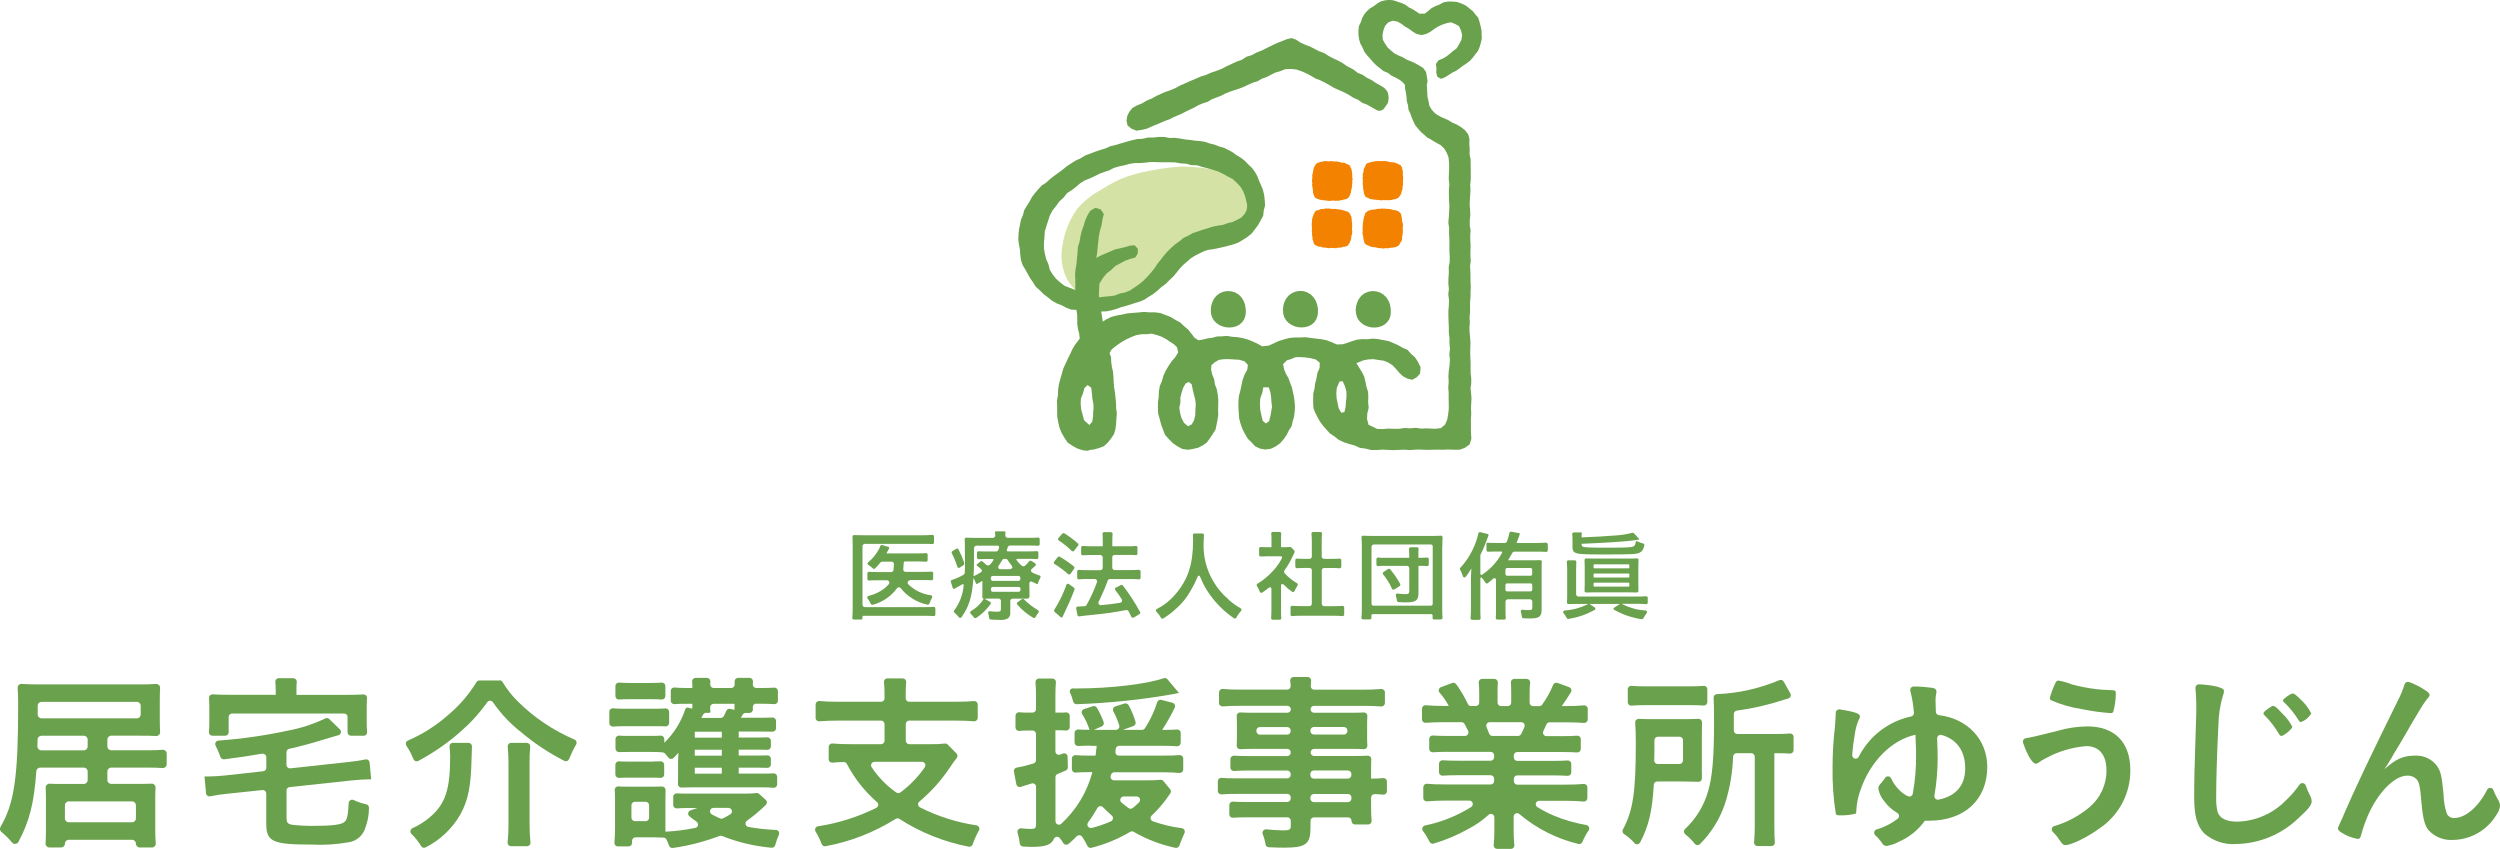 <?xml version="1.0" encoding="UTF-8"?><svg id="b" xmlns="http://www.w3.org/2000/svg" width="397.86" height="135.07" viewBox="0 0 397.86 135.07"><defs><style>.bv{fill:#d4e3a5;}.bw{fill:#f38200;}.bx{fill:#6aa14c;}</style></defs><g id="c"><g id="d"><path id="e" class="bv" d="m200.27,33.49l-.07-.16c-.68-1.62-.55-2.52-1.9-3.53-.14-.1-.28-.21-.43-.32-1.25-1.07-2.71-1.89-4.29-2.39-1.82-.38-3.67-.58-5.53-.59-1.37.09-2.73.25-4.08.5-1.58.23-3.13.6-4.64,1.11-1.35.49-2.63,1.13-3.83,1.92l-.41.25c-1.4.76-2.65,1.77-3.68,2.98-1.16,1.66-1.95,3.55-2.29,5.55-.43,1.97-.15,4.03.79,5.81.77,1.18,1.77,2.19,2.94,2.97v-.02c.51.19,1.04.34,1.59.44,1.41.38,2.89.5,4.34.33h0c1.08-.11,2.12-.44,3.06-.97,1.73-.75,2.07-1.9,3.15-2.77.12-.1.25-.2.38-.3.28-.23.56-.46.85-.72.88-.76,1.64-2.77,3.07-3.43l.18-.08c1.03-.5,2.14-.85,3.27-1.03,2.01-.43,5.24-.71,5.86-2.02.07-.15.14-.29.21-.42.43-.87,1.94-1.92,1.44-3.1Z"/><g id="f"><path id="g" class="bx" d="m215.76,49.4l.05.56.16.54.28.49.39.41.46.32.52.23.55.14.56.04.56-.05.54-.16.5-.26.42-.37.33-.46.19-.53.07-.56-.02-.64-.11-.63-.23-.6-.35-.54-.46-.45-.55-.33-.61-.18-.64-.05-.63.11-.59.25-.51.39-.39.51-.28.58-.17.62-.06.64Z"/><path id="h" class="bx" d="m204.18,49.4l.04.56.17.54.29.48.38.41.47.31.51.24.55.13.56.04.56-.05.54-.15.5-.26.42-.37.31-.47.19-.53.07-.56v-.64s-.13-.63-.13-.63l-.22-.6-.35-.54-.45-.45-.55-.33-.61-.2-.64-.03-.63.11-.59.26-.51.38-.4.5-.28.58-.16.62-.06.64Z"/><path id="i" class="bx" d="m192.69,49.4l.04.56.17.54.28.49.39.41.46.32.52.23.55.13.56.04.56-.05.54-.15.5-.26.42-.38.32-.46.19-.53.08-.56-.03-.64-.11-.63-.22-.6-.34-.54-.45-.45-.55-.33-.62-.18-.64-.04-.63.11-.59.25-.51.39-.4.5-.27.58-.17.62-.05.64Z"/><path id="j" class="bw" d="m217.76,25.94l.23-.08.23-.09.25-.02.24-.08h.25s.25-.05.25-.05l.25.05.25-.06.25.05.25-.04.25.02.25.05.25.02.24.09.25.02.25.02.25.03.23.1.24.07.21.14.24.08.14.21.12.2.02.24.08.22.03.23v.23l-.02.24.05.23.02.23-.02.23-.02.23v.23s.01.23.01.23v.24s-.07.23-.07.23v.23s-.02.23-.02.23l-.09.22-.07.22-.03.24-.12.2-.13.19-.14.18-.18.16-.23.08-.23.08-.24.03-.23.08-.24.02-.24.02h-.24l-.24-.02-.24.03-.24-.04-.24.07-.24-.06h-.24l-.24-.04-.24-.02h-.24l-.23-.09h-.24s-.23-.08-.23-.08l-.21-.12-.23-.07-.19-.14-.09-.21-.11-.2-.04-.23-.03-.23-.05-.22-.04-.23v-.23s-.02-.23-.02-.23l-.05-.23.04-.23-.03-.23.03-.23-.07-.23.07-.23-.02-.23v-.23l.09-.22.04-.23v-.24s.11-.2.11-.2l.08-.22.12-.19.08-.23.18-.14.2-.11Z"/><path id="k" class="bw" d="m209.66,25.9l.25-.04.23-.1h.25l.24-.1.25-.02h.25s.25.05.25.05l.25-.04h.25s.25,0,.25,0l.24.08.26-.06.24.06.25.03.24.08.24.06.26-.02.24.09.22.13.23.09.23.1.11.22.08.22.12.21.03.23.05.23.03.23v.23s0,.23,0,.23l.03.23.04.23-.08.23.05.24-.05.23-.02.23v.24l-.06.23-.04.23-.06.23-.02.23-.08.22-.07.23-.14.19-.11.21-.22.12-.22.11h-.25s-.22.12-.22.12h-.24l-.23.08-.24.02h-.24s-.25.02-.25.02l-.24-.05-.24.02-.24.03-.24.02-.24-.05h-.24l-.23-.07-.25.02-.23-.07h-.25s-.22-.12-.22-.12l-.24-.05-.22-.12-.18-.17-.09-.21-.1-.23-.06-.24-.02-.25v-.25s-.06-.25-.06-.25l-.04-.25-.04-.25.04-.25-.03-.25-.03-.25.05-.25.02-.25-.03-.25.06-.25.06-.24.04-.25.03-.25.09-.24.09-.24.15-.2.15-.21.22-.14Z"/><path id="l" class="bw" d="m209.66,33.48l.24-.06.23-.12.24-.05.25.02.24-.08h.5s.25,0,.25,0l.25.04.25.04.25-.02h.25s.24.06.24.06h.25l.24.06.25.04.24.07.24.08.24.07.23.09.19.16.13.19.09.21.12.21v.24s.08.22.08.22l-.04.24.06.23.02.23-.02.23.02.23-.03.23v.23s.05.24.05.24l-.02.23-.02.24-.1.22v.23s-.07.23-.07.23l-.02.24-.12.21-.06.23-.16.18-.1.22-.21.13-.23.08h-.25l-.23.08-.23.06-.24.04-.24-.03-.23.1-.24-.02h-.24s-.24-.02-.24-.02l-.24-.02-.24.07-.24-.04-.24-.07h-.24s-.24-.01-.24-.01l-.23-.1-.23-.05h-.25s-.22-.11-.22-.11l-.22-.1-.19-.14-.12-.21-.04-.23-.08-.22-.08-.22.04-.24-.09-.22v-.23s0-.23,0-.23l-.04-.23.02-.23v-.23s0-.23,0-.23l-.03-.22v-.23s0-.23,0-.23l.05-.23-.02-.24.06-.23.03-.23.12-.2.03-.24.14-.19.09-.22.17-.17.22-.09Z"/><path id="m" class="bw" d="m222.38,39.19l-.22.13-.25.02-.24.08h-.25s-.25.03-.25.03l-.24.07-.25-.02h-.25l-.25.05-.25-.02-.25-.06-.25.03-.24-.06-.24-.06-.24-.05h-.25s-.25-.04-.25-.04l-.23-.11-.22-.11-.24-.08-.21-.13-.15-.19-.07-.22-.05-.23-.07-.22v-.23s-.04-.23-.04-.23l-.08-.23-.02-.23.03-.24v-.23l-.02-.23.03-.23v-.23l.03-.23v-.24s.04-.23.04-.23l.04-.23.05-.23.04-.23.1-.21.04-.24.11-.21.2-.14.17-.17.23-.07.23-.07.23-.06h.24s.24-.02.24-.02l.23-.07.24-.05.24.02.24-.04h.24s.24,0,.24,0l.24.02.24.03h.24s.24.03.24.03l.23.07.23.06.23.05h.25s.21.14.21.14l.24.06.15.2.16.17.07.24.03.25.06.24v.25s.04.25.04.25l.09.24.02.25.02.25-.06.25.03.25v.25s.02.25.02.25l-.07.25v.25s-.08.24-.08.24l.02.26-.06.24-.09.24-.17.2-.1.23-.16.19-.23.11Z"/><path id="n" class="bx" d="m218.97,17.46l.17.09c.44.19.95.03,1.2-.39.19-.34.54-.63.59-1.01.12-.53.07-1.09-.14-1.59-.15-.21-.32-.41-.51-.59l-.59-.36-.72-.4-.69-.47-.75-.36-.68-.48-.78-.31-.66-.51-.35-.19-.73-.38-.68-.48-.72-.4-.76-.34-.73-.39-.7-.45-.79-.29-.74-.38-.74-.38-.78-.29-.75-.35-.7-.46-.69-.24-.71.16-.82.32-.82.33-.8.37-.79.39-.78.4-.83.32-.78.42-.85.26-.75.49-.84.29-.8.37-.8.38-.79.41-.83.32-.84.28-.81.36-.85.26-.81.36-.82.34-.8.36-.81.35-.78.43-.82.34-.84.29-.49.22-.81.36-.77.43-.82.34-.76.45-.82.33-.67.38-.49.58-.34.67-.13.75.15.77.65.55.79.3.84-.12.8-.19.71-.32.72-.3.72-.3.72-.31.73-.26.7-.36.72-.31.4-.16.69-.36.71-.34.71-.33.68-.39.72-.3.75-.23.67-.42.73-.27.73-.28.69-.36.73-.29.74-.25.74-.24.73-.28.71-.34.72-.32.75-.23.68-.4.74-.26.69-.36.7-.35.76-.22.85-.33.91-.04.9.1.86.3.73.33.71.38.7.41.75.29.72.35.71.39.69.42.31.15.74.32.73.33.71.39.68.43.74.32.65.48.76.28.69.4.7.39Z"/><path id="o" class="bx" d="m234.09,68.29v-.81s-.01-.81-.01-.81l.06-.81-.04-.81.03-.81.05-.81-.06-.81-.09-.81.11-.81v-.81l-.1-.81v-.81s0-.81,0-.81l-.04-.81-.03-.8.02-.81.03-.81-.06-.81-.08-.8-.03-.81.07-.81-.05-.81.08-.81v-1.62s.08-.81.08-.81v-.81s.04-.81.04-.81l-.05-.81v-.81s-.05-.81-.05-.81l.06.77-.03-.8-.05-.81.11-.81-.05-.81v-.81s.03-.81.03-.81l-.05-.81-.02-.81.07-.81-.14-.81v-.81s.09-.81.09-.81l-.03-.81-.07-.81.02-.81.06-.81.05-.81-.05-.81.09-.8v-1.62l-.02-.81v-.81s-.17-.8-.17-.8l.02-.81-.06-.81.03-.78-.2-.76-.47-.63-.6-.49-.71-.43-.76-.34-.71-.43-.77-.32-.75-.35-.76-.35.19,1.16.84.46c.05,1.46-1.93.66-2.01,2.11l.04.02.66.47.69.42.7.38.58.54.41.68.29.74.08.79.02.87-.03.87-.04.87.1.87-.07.87v.87l.02.87.06.87-.04.87-.05.87-.08.87.12.87v1.74s.02-.71.02-.71l.03.87v.87s0,.87,0,.87l.05.87v.87s-.16.86-.16.86l.02.87-.06.87-.02.87.09.87-.1.87.12.87-.03.87-.07.87v.87l.03.87.04.87v.87l.1.86v.87l.08.87-.1.87.09.88-.06.87-.12.86-.06.87.05.87-.07.87.06.87v.87s.02.87.02.87v.87s-.1.87-.1.87l-.15.82-.34.78-.67.56-.86.1-.75-.03-.75-.04-.75.05-.88-.13-.88.08-.88-.05-.88.12h-.88s-.88-.03-.88-.03l-.88.08-.88-.03-.42-.22-.93-.43-.25-.94.05-.89.22-.87-.09-.89.03-.83-.04-.83-.26-.8-.16-.81-.19-.81-.38-.74-.43-.7-.44-.72.33-.11.75-.31.8-.16.81-.04.8.13.81.1.76.3.69.44.56.59.52.61.58.55.69.37.79.19.7-.39.54-.58.09-1.01-.44-.91-.46-.69-.63-.55-.55-.63-.77-.33-.72-.41-.76-.34-.77-.32-.82-.15-.82-.16-.84-.08-.85.1-.84-.02-.84.08-.81.25-.79.28-.67.21-.95.03-.79-.34-.8-.32-.84-.17-.85-.1-.85-.1-.85-.12-.87.04h-.87s-.86.08-.86.08l-.84.23-.83.25-.78.37-.79.36-1.07.12-.73-.42-.77-.35-.78-.32-.82-.22-.83-.15-.84-.06-.84-.14-.85.07-.74.02-.72.21-.74.09-.72.18-.75.13-.63-.41-.5-.65-.51-.64-.62-.52-.64-.61-.78-.42-.75-.46-.82-.32-.83-.31-.87-.11h-.87s-.87-.07-.87-.07l-.87.09-.87.07-.87.07-.85.19-.86.15-.85.22-.79.38-.59.38-.1-.75-.15-.86.83-.03.78-.15.76-.22.74-.27.76-.21.76-.22.75-.26.77-.22.73-.31.66-.44.72-.44.66-.53.63-.57.69-.5.6-.6.62-.58.54-.65.52-.66.54-.56.59-.51.58-.51.65-.42.69-.35.69-.34.73-.26.77-.1.76-.15.76-.17.85-.21.84-.23.83-.29.75-.44.73-.47.67-.55.53-.69.52-.69.39-.72.4-.73.08-.83.21-.8-.05-.83-.09-.82-.19-.8-.29-.73-.32-.72-.28-.74-.39-.69-.47-.64-.58-.55-.55-.57-.62-.49-.68-.4-.63-.47-.69-.38-.71-.35-.77-.21-.73-.29-.76-.18-.75-.26-.78-.13-.79-.06-.78-.11-.78-.08-.78-.14-.86-.12-.87.02-.86-.17h-.87s-.86.1-.86.1h-.87s-.85.2-.85.2l-.87.04-.85.2-.84.23-.83.24-.83.26-.85.19-.8.36-.83.25-.82.28-.81.31-.81.3-.74.46-.79.36-.73.46-.72.48-.67.55-.7.51-.65.47-.63.5-.59.54-.68.44-.55.59-.52.61-.49.64-.38.71-.43.68-.42.69-.2.79-.32.74-.15.79-.17.79-.07.8-.03.81.11.8.15.79.05.81.1.8.25.77.41.69.39.7.39.7.48.7.45.72.64.56.59.6.67.5.66.54.74.43.8.3.75.41.8.3.85.03-.06-.1.14.78.02.79v.79s.11.78.11.78l.2.77.08.78-.17.21-.53.69-.45.74-.36.79-.39.78-.37.79-.36.79-.23.84-.24.83-.22.84-.12.86-.03.87-.15.86.03.86v.86s.02.86.02.86l.16.85.19.84.32.8.46.79.5.77.76.51.79.44.87.29.93.09v-.11l.84-.11.81-.22.79-.3.62-.57.52-.66.47-.7.23-.8.1-.82.05-.83.07-.83-.11-.83-.02-.83-.08-.83-.09-.82-.13-.82-.07-.83-.04-.83-.07-.83-.18-.81-.11-.82-.02-.69-.24-.64.24-.49.39-.38.67-.5.69-.46.72-.4.75-.35.78-.3.82-.15h.83s.83-.09.83-.09l.8.22.78.27.72.39.68.46.56.36.48.46.18.82-.43.72-.58.67-.5.73-.45.76-.38.8-.23.85-.35.81-.15.87-.03.88-.12.87v.88s.03.9.03.9l.25.86.22.86.31.83.32.84.61.67.62.64.73.5.79.43.9.13.81-.14.8-.18.73-.37.67-.48.49-.66.44-.68.45-.7.16-.8.16-.79.11-.8-.03-.81.03-.81v-.81s-.09-.81-.09-.81l-.15-.8-.29-.76-.12-.81-.31-.75-.18-.8.05-.7.55-.48.63-.36.72-.11.72-.02.89.05.89.05.86.25.54.57-.09.76-.43.78-.31.84-.19.87-.18.87-.23.87-.07.89v.89s.06.88.06.88l.06.89.23.86.3.83.41.79.43.73.6.59.58.62.77.37.85.14.87-.12.79-.38.7-.51.57-.65.48-.71.34-.7.43-.66.17-.77.22-.75.09-.77.05-.78-.06-.78-.09-.77-.17-.76-.17-.77-.28-.73-.26-.74-.4-.68-.3-.73-.16-.83.6-.6.71-.22.7-.29h.75s.82.05.82.05l.82.12.8.2.63.51-.02.82-.35.81-.15.87-.22.86-.1.78-.19.76-.02.79v.78s.05.78.05.78l.29.73.36.69.37.69.47.63.51.59.6.66.74.5.7.55.81.38.85.27.87.24.83.38.9.12.88.22h.91s.88-.06.88-.06l.88.04.88.04.88-.04.88-.03.88.06.88-.07h.88l.87.04.87-.02.88-.02.88.02.88-.04.88.04h.87s.86-.32.86-.32l.74-.53.27-.89-.05-.81-.03-.8Zm-60.11-2.98l-.02.9-.13.89-.47.54-.84-.77-.22-.85-.23-.84-.09-.87.03-.88.34-.82.22-.85.52-.48.57.42.11.9.08.9.17.89v.9Zm.91-18v-.75s.04-.71.04-.71l.03-.71.15-.23.47-.75.58-.68.7-.54.64-.62.79-.41.78-.42.84-.3.74-.19.41-.64.03-.76-.53-.57-.78.07-.74.23-.8.19-.81.18-.76.33-.76.32-.76.33-.68.37.14-.82.08-.88.09-.88.1-.88.17-.87.25-.85.14-.91.23-.9-.49-.73-.88-.26-.81.49-.49.83-.33.8-.25.83-.29.81-.19.84-.15.85-.26.83-.04.87-.1.86-.06.86-.15.85-.09.86.04.87v.86s-.02.86-.02.86l-.08-.14-.82-.3-.81-.32-.68-.54-.65-.57-.54-.68-.46-.76-.21-.86-.36-.81-.21-.86-.15-.87v-.9l.08-.89.05-.9.26-.86.28-.85.28-.86.43-.79.56-.7.52-.73.66-.6.56-.71.76-.49.67-.51.64-.56.71-.45.79-.31.76-.35.75-.38.79-.31.81-.25.76-.4.81-.24.83-.17.82-.23.84-.14h.85s.85-.06.85-.06l.84-.11.85.02.85.03h.74s.74,0,.74,0l.74.02.86.15.88.05.85.24.88.02.84.26.85.21.84.25.84.26.79.38.76.43.77.4.64.59.59.62.44.74.31.8.17.72.16.73-.09.74-.34.65-.53.55-.68.37-.71.33-.76.18-.74.27-.78.12-.82.16-.8.25-.8.24-.79.27-.8.26-.73.41-.76.36-.65.54-.68.48-.62.55-.59.58-.55.62-.53.7-.56.68-.48.74-.56.69-.6.66-.62.63-.69.56-.73.5-.7.46-.78.31-.83.16-.78.32-.83.11-.84.07-.85.1Zm15.35,17.99l-.03.83-.21.81-.34.59-.59.31-.64-.54-.4-.75-.23-.83-.12-.86.17-.79v-.8s.19-.78.19-.78l.25-.76.39-.7.51-.24.46.37.16.82.19.81.22.81.08.83-.07.84Zm12.07.21l-.15.76-.2.76-.5.36-.5-.41-.22-.88-.18-.88-.05-.91.05-.91.32-.86.17-.9h.86l.26.75.12.78.05.78.09.78-.13.78Zm11.88-1.52l-.05.81-.19.79-.5.09-.41-.7-.16-.8-.17-.79-.04-.81.06-.82.45-1.05.49-.04.38.82.23.87v.82l-.08.81Z"/></g><g id="p"><path id="q" class="bx" d="m234.38,1.78l-.55-.46-.57-.45-.66-.3-.69-.25-.73-.07h-.73l-.73.12-.64.36-.65.25-.62.32-.53.46-.55.42h-.85l-.53-.37-.54-.35-.59-.28-.55-.42-.63-.28-.65-.21-.65-.22-.68-.07-.68.08-.67.18-.57.35-.53.4-.58.34-.5.45-.43.52-.32.59-.21.64-.3.61-.08.67v.67l.09.72.2.7.35.64.29.67.43.58.49.53.47.55.51.52.57.45.57.46.68.28.58.44.65.31.63.35.47.35.41.45.03.61.14.67.09.67.05.68.19.65.07.69.3.62.22.64.27.62.3.62.44.53.45.52.52.44.51.46.63.28.65.35.73.1.67-.3.6-.43.27-.69v-.73s-.19-.69-.19-.69l-.29-.67-.67-.3-.62-.39-.59-.43-.5-.54-.37-.63-.13-.68-.16-.68-.05-.69-.03-.69-.04-.59.12-.58-.11-.74-.14-.74-.44-.61-.63-.4-.65-.36-.66-.31-.68-.26-.62-.38-.67-.28-.66-.33-.56-.47-.54-.49-.4-.6-.37-.64-.04-.73.14-.74.26-.71.5-.56.7-.27.75.12.66.37.59.45.62.35.57.43.59.36.84.2.8-.2.64-.35.59-.43.61-.39.67-.3.66-.22.7-.14.66.26.62.35.32.69.19.74-.13.76-.36.68-.39.66-.62.46-.51.44-.53.41-.57.33-.66.26-.41.59.08.71-.03.67.18.66.59.33.64-.26.57-.36.56-.37.61-.29.54-.39.54-.4.57-.38.55-.41.46-.51.41-.54.42-.55.27-.63.19-.66.15-.67-.03-.68-.02-.67-.15-.66-.17-.66-.21-.65-.45-.52-.42-.55Z"/></g></g><g id="r"><g id="s"><g id="t"><path id="u" class="bx" d="m5.78,122.75c-.36,5.05-1.08,7.92-2.85,11.24-.16.29-.53.4-.82.25-.07-.04-.13-.09-.18-.15-.52-.62-1.1-1.2-1.73-1.72-.22-.19-.27-.52-.12-.77,2.21-3.77,2.81-7.96,2.81-19.51,0-1.12-.02-1.83-.08-2.6-.03-.33.22-.63.55-.65.03,0,.06,0,.1,0,.85.07,1.85.08,3.12.08h15.57c1.12,0,1.95-.02,2.68-.07.34-.02.63.23.65.56,0,.02,0,.05,0,.07-.03.55-.05,1.12-.05,1.89v3.2c0,.8.02,1.37.05,1.92.02.34-.24.62-.58.64-.02,0-.04,0-.06,0-.77-.04-1.47-.05-2.51-.05h-4.63c-.34,0-.61.27-.61.61h0v1.1c0,.34.27.61.61.61h5.94c.98,0,1.59-.02,2.23-.08.33-.03.63.22.66.55,0,.02,0,.04,0,.05v1.7c0,.34-.27.61-.61.61-.01,0-.03,0-.04,0-.7-.05-1.4-.07-2.24-.07h-5.94c-.34,0-.61.27-.61.61v1.37c0,.34.27.61.61.61h4.63c.72,0,1.28-.01,1.78-.04.33-.02.62.23.64.56,0,.03,0,.05,0,.08-.03.5-.04,1.05-.04,1.72v5c0,.81.02,1.49.08,2.14.03.33-.22.63-.55.66-.02,0-.04,0-.06,0h-1.94c-.34,0-.61-.27-.61-.61h0c0-.34-.27-.61-.61-.61h-10.08c-.34,0-.61.27-.61.61h0c0,.34-.27.61-.61.61h-1.86c-.34,0-.61-.27-.61-.61,0-.02,0-.03,0-.05.04-.58.06-1.18.06-2.02v-5.12c0-.75-.02-1.23-.04-1.71-.02-.33.23-.62.57-.64.02,0,.05,0,.07,0,.43.03.86.04,1.62.04h3.81c.34,0,.61-.27.61-.61h0v-1.38c0-.34-.27-.61-.61-.61h-6.95c-.32,0-.59.25-.61.57Zm7.56-5.66h-6.75c-.33,0-.6.26-.61.59l-.03,1.1c0,.34.26.62.59.63,0,0,.01,0,.02,0h6.78c.34,0,.61-.27.61-.61h0v-1.1c0-.34-.27-.61-.61-.61h0Zm9.05-3.38v-1.4c0-.34-.27-.61-.61-.61H6.61c-.34,0-.61.27-.61.61v1.4c0,.34.27.61.61.61h15.17c.34,0,.61-.27.61-.61h0Zm-11.45,17.15h10.08c.34,0,.61-.27.61-.61h0v-2.1c0-.34-.27-.61-.61-.61h-10.08c-.34,0-.61.27-.61.61v2.1c0,.34.27.61.61.61h0Z"/></g><g id="v"><path id="w" class="bx" d="m41.73,119.94c-2.86.48-3.18.53-6.05.9-.25.03-.5-.11-.59-.35-.22-.63-.48-1.24-.78-1.83-.14-.26-.04-.59.22-.74.07-.04.15-.06.22-.06,3.73-.27,7.43-.8,11.09-1.59,2.05-.38,4.04-1.03,5.92-1.93.21-.12.47-.08.64.09l1.7,1.66c.22.21.22.56,0,.77-.07.07-.16.12-.26.15-.33.08-.68.18-1.25.36-3.22.99-4.76,1.4-6.57,1.8-.25.05-.43.28-.43.53v2.03c0,.3.25.55.55.55.02,0,.04,0,.06,0l9.42-1.03c.85-.08,1.7-.21,2.54-.39.29-.07.58.11.65.41,0,.03,0,.05.01.08l.25,2.68h-.49c-.55,0-1.89.09-2.71.18l-9.78,1.05c-.28.03-.49.26-.49.54v4.35c0,.73.15.94.82,1.1,1.19.14,2.39.2,3.59.18,2.8,0,4.23-.18,4.75-.58.46-.33.63-.96.73-3.06.01-.3.27-.54.58-.52.07,0,.14.02.21.05.64.31,1.32.54,2.02.68.26.06.44.31.42.58,0,1.13-.22,2.25-.63,3.3-.39,1.15-1.39,1.98-2.59,2.16-1.96.35-3.95.47-5.94.37-6.18,0-7.19-.46-7.19-3.32v-4.81c0-.3-.25-.55-.55-.55-.02,0-.04,0-.05,0l-5.76.61c-.86.08-1.71.21-2.55.39-.29.07-.59-.11-.66-.4,0-.03-.01-.05-.01-.08l-.25-2.68h.58c.58,0,1.83-.06,2.62-.15l6.15-.68c.28-.03.49-.26.49-.54v-1.7c0-.3-.25-.55-.55-.55-.03,0-.07,0-.1,0Zm2.14-10.31c0-.36-.01-.72-.05-1.08-.04-.3.17-.58.47-.62.02,0,.04,0,.07,0h2.32c.3,0,.55.25.55.55,0,.02,0,.05,0,.07-.04.36-.06.72-.05,1.08v.95h8.07c1.16,0,1.84-.02,2.58-.07.3-.02.56.2.58.5,0,.03,0,.06,0,.09-.03.41-.05.87-.05,1.52v2.22c0,.63.02,1.16.06,1.66.03.3-.2.56-.49.59-.02,0-.03,0-.05,0h-2.02c-.3,0-.55-.24-.55-.55v-2.44c0-.3-.24-.55-.55-.55h-17.82c-.3,0-.55.24-.55.55h0v2.44c0,.3-.24.55-.55.55h-2.04c-.3,0-.55-.25-.55-.55,0-.02,0-.03,0-.05.04-.49.06-.95.06-1.66v-2.22c0-.64-.02-1.08-.05-1.52-.03-.3.2-.56.5-.59.03,0,.05,0,.08,0,.73.05,1.45.07,2.58.07h7.46v-.94Z"/></g><g id="x"><path id="y" class="bx" d="m79.5,108.26c.19,0,.37.1.47.26.67,1.13,1.48,2.17,2.42,3.09,2.6,2.59,5.68,4.65,9.05,6.09.28.12.4.45.28.72,0,.02-.02.04-.03.06-.43.74-.8,1.51-1.12,2.31-.11.28-.42.43-.7.32-.02,0-.04-.01-.05-.02-2.45-1.25-4.75-2.77-6.85-4.54-1.75-1.36-3.28-2.98-4.53-4.81-.17-.25-.52-.3-.76-.13-.05.03-.09.08-.13.13-1.24,1.76-2.7,3.35-4.33,4.76-2.03,1.78-4.27,3.33-6.66,4.6-.27.14-.6.03-.74-.24,0-.01-.01-.03-.02-.04-.3-.76-.68-1.48-1.13-2.16-.17-.25-.1-.6.16-.76.03-.02.05-.03.08-.04,2.33-1.01,4.49-2.38,6.39-4.06,1.79-1.49,3.32-3.27,4.53-5.25.1-.16.27-.26.46-.26h3.2Zm-4.94,9.96c.3,0,.55.25.55.55,0,.01,0,.03,0,.04-.03.45-.04.92-.06,1.82-.09,4.42-.52,6.67-1.77,8.96-1.29,2.25-3.21,4.08-5.53,5.26-.26.14-.58.06-.73-.2-.43-.71-.95-1.37-1.55-1.95-.21-.22-.21-.56,0-.78.04-.04.09-.08.15-.11,1.06-.47,2.04-1.09,2.91-1.86,2.38-2.07,3.11-4.39,3.11-9.6,0-.51-.04-1.02-.1-1.52-.04-.3.18-.57.48-.61.02,0,.04,0,.06,0h2.48Zm9.27,0c.3,0,.55.25.55.55,0,.02,0,.04,0,.06-.08.87-.12,1.74-.1,2.62v9.75c0,.96.04,1.92.14,2.87.03.3-.19.57-.49.6-.02,0-.04,0-.05,0h-2.55c-.3,0-.55-.24-.55-.54,0-.02,0-.04,0-.06.1-.94.15-1.89.14-2.84v-9.78c0-.88-.03-1.76-.12-2.63-.03-.3.19-.57.49-.6.02,0,.04,0,.06,0h2.48Z"/></g><g id="z"><path id="aa" class="bx" d="m104.27,115.57c.83,0,1.26,0,1.64.03.3.02.56-.21.58-.51,0-.01,0-.02,0-.04v-1.76c0-.3-.24-.54-.54-.55-.02,0-.03,0-.05,0-.44.04-.97.05-1.75.05h-4.84c-.58,0-1.16-.01-1.74-.07-.3-.03-.57.19-.6.49,0,.02,0,.04,0,.06v1.81c0,.3.24.55.55.55.01,0,.03,0,.04,0,.51-.04,1-.06,1.76-.06h4.96Z"/></g><g id="ab"><path id="ac" class="bx" d="m123.48,132.08c-1.48-.06-2.95-.22-4.4-.48-.3-.06-.49-.35-.43-.65.03-.14.11-.26.23-.34,1.06-.76,2.06-1.6,2.99-2.51.22-.2.24-.55.03-.77-.01-.01-.02-.02-.03-.03l-1.05-.95c-.12-.11-.27-.16-.43-.14-.65.07-1.3.1-1.95.09h-8.9c-.84,0-1.37-.02-1.82-.04-.3-.02-.56.21-.58.51,0,.01,0,.02,0,.04v1.3c0,.3.24.54.54.54.02,0,.03,0,.05,0,.52-.04,1.13-.06,1.82-.06h1.43l-1.1.38c-.28.1-.44.41-.34.69.03.1.1.18.18.25.39.32.75.59,1.14.86.25.17.31.51.14.76-.08.11-.19.19-.32.22-1.58.32-3.17.53-4.78.61v-5.15c0-.68.01-1.13.02-1.47.01-.3-.22-.55-.52-.57-.02,0-.04,0-.06,0-.26.02-.6.02-1.12.02h-4.51c-.56,0-.94-.01-1.3-.04-.3-.02-.56.21-.58.51,0,.03,0,.06,0,.08.04.49.05,1,.05,1.64v4.48c0,.72-.04,1.51-.1,2.25-.02.3.2.56.5.59.01,0,.03,0,.04,0h1.72c.3,0,.55-.24.55-.55v-.34c0-.3.24-.55.55-.55h3.08c.44,0,.93.02,1.39.04.2.01.38.13.46.32.16.32.29.64.41.97.09.25.35.4.61.36,2.53-.36,5.01-1,7.4-1.91.13-.05.28-.05.41,0,2.52,1,5.17,1.64,7.87,1.87.27.03.52-.14.6-.4.15-.57.35-1.13.59-1.67.12-.28,0-.6-.28-.72-.06-.03-.13-.04-.19-.05Zm-20.18-1.95c0,.3-.24.55-.55.55h-1.71c-.3,0-.55-.24-.55-.55v-1.98c0-.3.24-.55.55-.55h1.71c.3,0,.55.24.55.55v1.98Zm12.93-.54c-.38.24-.78.46-1.19.65-.15.07-.31.07-.46,0-.48-.21-.91-.42-1.31-.64-.26-.15-.36-.48-.21-.75.1-.17.28-.28.48-.28h2.4c.3,0,.55.25.55.55,0,.19-.1.36-.26.46Z"/></g><g id="ad"><path id="ae" class="bx" d="m98.52,111.32c.51-.03,1.05-.05,1.79-.05h3.2c.76,0,1.31.02,1.8.05.3.02.56-.21.58-.51,0-.01,0-.02,0-.03v-1.6c0-.3-.24-.55-.55-.55-.02,0-.04,0-.05,0-.47.04-.96.06-1.78.06h-3.2c-.82,0-1.31-.02-1.78-.06-.3-.03-.57.2-.59.5,0,.02,0,.03,0,.05v1.6c0,.3.24.55.55.55.01,0,.03,0,.04,0Z"/></g><g id="af"><path id="ag" class="bx" d="m103.9,121.2h-4.11c-.59,0-.93-.01-1.27-.04-.3-.02-.56.2-.59.51,0,.01,0,.03,0,.04v1.54c0,.3.25.55.55.55.01,0,.03,0,.04,0,.33-.02.68-.04,1.24-.04h4.08c.59,0,.94.01,1.27.04.3.02.57-.2.59-.51,0-.01,0-.03,0-.04v-1.54c0-.3-.24-.55-.54-.55-.01,0-.03,0-.04,0-.31.02-.65.03-1.22.03Z"/></g><g id="ah"><path id="ai" class="bx" d="m120.33,112h.97c.77,0,1.37.02,1.91.06.3.03.56-.2.59-.5,0-.02,0-.03,0-.05v-1.53c0-.3-.24-.55-.54-.55-.01,0-.03,0-.04,0-.5.04-1.09.06-1.91.06h-.96c-.3,0-.55-.25-.55-.55,0,0,0-.01,0-.02,0-.18.01-.32.03-.44.03-.3-.19-.57-.49-.6-.02,0-.03,0-.05,0h-1.83c-.3,0-.54.24-.55.54,0,.01,0,.02,0,.03,0,.14.01.29.01.49,0,.3-.24.55-.54.55,0,0,0,0,0,0h-2.8c-.3,0-.55-.25-.55-.55,0,0,0,0,0,0,0-.2,0-.36.02-.48.02-.3-.21-.56-.51-.58-.01,0-.02,0-.04,0h-1.8c-.3,0-.55.24-.55.54,0,.02,0,.04,0,.06.03.34.04.68.04,1.01h-.94c-.73,0-1.35-.03-1.91-.08-.3-.03-.56.19-.59.49,0,.02,0,.03,0,.05v1.56c0,.3.24.54.54.55.01,0,.03,0,.04,0,.52-.04,1.07-.06,1.67-.06h1.19c0,.26,0,.53-.03.79l-.6-.17c-.16-.05-.34,0-.44.13-.03.05-.05.1-.07.15-.67,2.01-1.81,3.83-3.33,5.31v-.59c0-.3-.24-.55-.54-.55-.01,0-.03,0-.04,0-.31.02-.65.04-1.22.04h-4.11c-.59,0-.93-.01-1.27-.04-.3-.02-.56.2-.59.5,0,.01,0,.03,0,.04v1.53c0,.3.25.55.55.55.01,0,.03,0,.04,0,.34-.02.67-.02,1.27-.02h4.11c.52,0,1.04.01,1.56.07.13.02.25.08.34.17.19.21.38.43.54.65.18.24.53.3.77.12.02-.01.04-.03.06-.05.27-.27.53-.55.78-.84-.03.52-.06,1.31-.06,1.46v2.04c0,.69,0,1.06-.02,1.46-.02.3.21.56.51.58.02,0,.04,0,.06,0,.4-.02.85-.03,1.4-.03h11.48c.58,0,1.16.01,1.74.07.3.03.57-.18.6-.48,0-.02,0-.04,0-.06v-1.21c0-.3-.24-.55-.54-.55-.01,0-.03,0-.04,0-.34.02-.73.04-1.4.04h-4.14v-.94h3.23c.58,0,.99.01,1.31.03.3.02.56-.21.58-.51,0-.01,0-.02,0-.04v-.89c0-.3-.24-.55-.54-.55-.01,0-.02,0-.04,0-.31.02-.72.03-1.31.03h-3.23v-.94h3.26c.58,0,.97.01,1.28.03.3.02.56-.21.58-.51,0-.01,0-.03,0-.04v-.89c0-.3-.24-.55-.55-.55-.01,0-.03,0-.04,0-.29.02-.66.03-1.27.03h-3.26v-.95h3.78c.83,0,1.22,0,1.57.02.3.02.57-.2.59-.5,0-.01,0-.03,0-.04v-1.17c0-.3-.25-.55-.55-.55-.01,0-.02,0-.04,0-.41.03-.9.04-1.64.04h-3.38c.13-.19.2-.31.3-.49.1-.17.28-.27.48-.27h.6c.3,0,.55-.25.55-.55,0-.02,0-.03,0-.05,0-.1-.02-.2-.02-.32-.01-.3.22-.56.53-.57,0,0,.01,0,.02,0Zm-5.46,11.12h-4.3v-.94h4.3v.94Zm0-2.86h-4.3v-.94h4.3v.94Zm0-2.86h-4.3v-.95h4.3v.95Zm2.04-4.42l-.7-.17c-.26-.06-.53.08-.63.33-.12.29-.25.57-.4.84-.1.17-.28.28-.48.28h-3.09c.14-.29.21-.42.28-.53.1-.18.28-.29.48-.29h.17c.26.04.43.01.51-.11.02-.12.02-.24-.01-.36-.01-.11-.02-.23-.03-.39-.01-.3.23-.56.53-.57,0,0,0,0,.01,0h3.34v.97Z"/></g><g id="aj"><path id="ak" class="bx" d="m140.76,110.51c.01-.65-.01-1.3-.08-1.94-.04-.3.17-.57.47-.61.02,0,.05,0,.07,0h2.44c.3,0,.55.24.55.54,0,.02,0,.04,0,.06-.05.5-.07,1.09-.07,1.96v.61c0,.3.24.55.55.55h7.31c1.25,0,2.2-.04,3-.11.3-.03.57.19.6.49,0,.02,0,.04,0,.06v2.12c0,.3-.24.54-.53.55-.02,0-.04,0-.06,0-.78-.07-1.78-.11-2.97-.11h-7.34c-.3,0-.55.24-.55.55v2.65c0,.3.24.55.55.55h3.38c.76.02,1.51-.01,2.27-.1.17-.03.35.03.47.16l1.4,1.42c.19.2.21.51.03.73-.31.39-.69.92-1.09,1.52-1.36,2.03-2.99,3.85-4.86,5.42-.23.19-.26.54-.07.77.04.05.1.1.16.13,2.83,1.43,5.88,2.4,9.02,2.87.3.05.5.33.45.63-.01.06-.03.13-.07.18-.4.71-.73,1.46-1,2.23-.1.26-.37.41-.64.35-3.92-.76-7.66-2.26-11.02-4.42-.18-.12-.41-.12-.59,0-3.41,2.14-7.19,3.62-11.15,4.35-.26.05-.52-.09-.62-.34-.26-.7-.59-1.37-.98-2.01-.16-.26-.07-.6.18-.75.06-.04.13-.06.2-.07,3.23-.49,6.37-1.49,9.3-2.94.27-.14.38-.47.24-.74-.03-.06-.07-.12-.13-.16-1.97-1.71-3.6-3.78-4.81-6.1-.1-.18-.29-.29-.49-.29-.81.02-1.31.04-1.8.1-.3.03-.57-.18-.6-.48,0-.02,0-.04,0-.06v-1.96c0-.3.24-.54.54-.55.02,0,.04,0,.05,0,.79.08,1.79.11,2.94.11h4.81c.3,0,.55-.24.55-.55h0v-2.65c0-.3-.24-.55-.54-.55h-6.89c-1.21,0-2.15.04-2.94.11-.3.03-.57-.19-.6-.49,0-.02,0-.04,0-.06v-2.13c0-.3.24-.54.54-.55.02,0,.04,0,.06,0,.81.08,1.75.12,2.97.12h6.85c.3,0,.55-.24.55-.55h0s-.01-.61-.01-.61Zm-2.05,11.58c1.04,1.57,2.36,2.93,3.91,4.02.2.14.47.14.67,0,1.51-1.11,2.82-2.47,3.89-4.01.17-.25.11-.59-.14-.76-.09-.06-.2-.1-.31-.1h-7.56c-.3,0-.55.25-.55.55,0,.11.03.21.09.3Z"/></g><g id="al"><path id="am" class="bx" d="m173.6,118.67c-.71,0-1.41.02-2.02.05-.3.02-.55-.21-.57-.51,0-.01,0-.02,0-.03v-1.54c0-.3.24-.54.54-.55.02,0,.03,0,.05,0,.46.04.96.05,1.64.05h.15c-.28-.88-.67-1.71-1.17-2.49-.16-.26-.08-.59.18-.75.04-.02.08-.04.12-.05l1.4-.46c.24-.08.51.02.64.24.43.72.79,1.48,1.08,2.27.1.27-.03.57-.29.69l-1.26.56h3.51c.3,0,.55-.25.55-.55,0-.06,0-.11-.03-.17-.24-.77-.56-1.52-.94-2.23-.14-.27-.05-.6.22-.74.03-.02.06-.03.09-.04l1.47-.46c.24-.08.51.03.64.25.47.84.84,1.73,1.11,2.65.09.28-.05.58-.33.68l-1.67.61h3.04c.19,0,.37-.1.47-.27.83-1.28,1.48-2.67,1.94-4.13.09-.28.38-.44.66-.37l1.78.46c.29.08.47.38.39.67-.01.04-.02.07-.04.11-.59,1.22-1.26,2.4-2,3.53h.67c.56,0,1.12-.01,1.68-.06.3-.03.57.19.6.49,0,.02,0,.04,0,.06v1.57c0,.3-.24.54-.54.55-.01,0-.03,0-.04,0-.64-.05-1.37-.07-2.22-.07h-7c-.28,0-.51.21-.54.49-.02.16-.04.31-.05.46-.04.3.17.57.47.61.02,0,.05,0,.07,0h6.93c1.27,0,2.04-.02,2.73-.08.3-.03.56.19.59.49,0,.02,0,.03,0,.05v1.75c0,.3-.24.55-.54.55-.02,0-.04,0-.06,0-.76-.07-1.75-.11-2.72-.11h-7.65c-.25,0-.46.17-.53.41-.02.07-.03.12-.05.18-.08.29.09.59.38.67.05.01.1.02.15.02h5.17c.74.02,1.47-.01,2.21-.08.18-.02.37.05.49.2l1.07,1.3c.16.2.17.48.01.68-.13.17-.3.41-.72,1.02-.67.9-1.42,1.73-2.24,2.49-.22.21-.23.55-.02.77.06.06.13.11.21.14,1.5.53,3.05.9,4.63,1.1.3.04.51.32.46.62,0,.05-.02.11-.05.16-.3.64-.54,1.22-.82,2-.1.26-.38.41-.66.34-2.32-.5-4.55-1.35-6.6-2.54-.17-.1-.39-.1-.56,0-1.92,1.14-4,2-6.17,2.54-.26.07-.54-.07-.65-.32-.23-.5-.5-.98-.82-1.44-.17-.25-.51-.32-.76-.16-.03.02-.06.05-.09.07-.42.44-.86.85-1.33,1.24-.23.19-.58.16-.78-.07-.02-.02-.03-.04-.05-.07-.17-.28-.35-.55-.55-.8-.19-.24-.54-.28-.78-.08-.08.06-.13.14-.17.23-.42.96-1.41,1.26-3.64,1.26-.28,0-.61-.02-1.27-.06-.27-.02-.48-.23-.51-.49-.06-.58-.18-1.15-.35-1.7-.09-.29.07-.6.36-.69.07-.02.15-.03.22-.02.54.06,1.09.1,1.63.1.58,0,.73-.15.73-.79v-5.92c0-.3-.25-.55-.55-.55-.06,0-.11,0-.17.03-.27.09-.49.16-.9.28-.2.06-.47.14-.8.26-.29.1-.6-.06-.7-.35,0-.02-.01-.04-.02-.07l-.38-2.01c-.06-.3.14-.58.43-.64,0,0,.01,0,.02,0,.91-.16,1.8-.38,2.67-.66.23-.07.39-.28.39-.52v-4.17c0-.3-.24-.55-.55-.55h-.73c-.51,0-.9.02-1.38.06-.3.03-.57-.19-.6-.5,0-.02,0-.03,0-.05v-1.87c0-.3.25-.55.55-.55.02,0,.04,0,.07,0,.46.05.93.07,1.39.06h.7c.3,0,.55-.24.55-.55h0v-1.86c0-1.09-.02-1.79-.08-2.42-.03-.3.19-.56.49-.59.02,0,.03,0,.05,0h2.16c.3,0,.55.24.55.54,0,.02,0,.03,0,.05-.06.62-.08,1.32-.08,2.39v2.44h.76c.38,0,.64-.01.93-.04.3-.02.56.2.59.5,0,.01,0,.03,0,.04v1.8c0,.3-.24.55-.55.55-.01,0-.03,0-.04,0-.29-.02-.55-.04-.93-.04h-.76v3.36c0,.3.24.55.55.55.07,0,.13-.01.2-.04.14-.05.28-.11.44-.17.28-.11.6.02.71.3.03.06.04.13.04.2l.04,1.69c0,.22-.13.43-.34.52-.62.26-.93.39-1.29.54-.21.08-.34.28-.34.51v7.02c0,.3.25.55.55.55.13,0,.26-.05.36-.14,2.41-2.21,4.13-5.07,4.96-8.23h-.49c-.89,0-1.57.02-2.18.07-.3.02-.56-.2-.59-.5,0-.01,0-.03,0-.04v-1.69c0-.3.24-.54.54-.54.01,0,.03,0,.04,0,.64.05,1.34.07,2.25.07h.94c.09-.7.12-.98.18-1.55h-.98Zm14.04-8.38c-.27.03-.53.08-.79.15-5.12.91-10.3,1.45-15.51,1.63-.26,0-.49-.17-.55-.42-.12-.5-.29-.99-.52-1.45-.09-.25.04-.53.3-.62.07-.03.15-.03.22-.02.25,0,.49,0,.76,0,5.31,0,11.15-.74,13.65-1.63.21-.07.45,0,.59.17l1.85,2.2Zm-13.91,21.48c1.05-.27,2.08-.62,3.07-1.06.28-.12.4-.45.28-.73-.03-.08-.08-.14-.15-.2-.49-.42-.96-.86-1.4-1.32-.21-.22-.55-.22-.77-.02-.04.04-.07.08-.1.12-.45.81-.96,1.6-1.51,2.35-.18.25-.12.59.13.76.13.09.29.12.45.09Zm4.74-4.06c.34.29.7.58,1.13.89.2.15.47.14.67-.01.36-.29.7-.59,1.02-.92.21-.22.2-.57-.02-.77-.1-.1-.24-.15-.38-.15h-2.06c-.3,0-.55.25-.55.55,0,.16.07.31.19.42h0Z"/></g><g id="an"><path id="ao" class="bx" d="m205.4,123.18c0-.3-.24-.55-.54-.55h-6.37c-.81,0-1.47.02-2.09.07-.3.02-.56-.2-.59-.5,0-.01,0-.03,0-.04v-1.35c0-.3.24-.54.54-.55.01,0,.03,0,.04,0,.56.04,1.23.06,2.16.06h6.31c.3,0,.55-.24.55-.55h0v-.04c0-.3-.24-.55-.54-.55h-5.64c-.73,0-1.32.02-1.84.05-.3.02-.56-.21-.58-.51,0-.02,0-.05,0-.07.03-.42.04-.84.04-1.35v-1.92c0-.57-.02-.97-.04-1.42-.02-.3.21-.56.51-.58.02,0,.05,0,.07,0,.55.03,1.07.05,1.88.05h5.61c.3,0,.55-.24.55-.55h0c0-.3-.24-.55-.55-.55h-7.47c-1.18,0-2,.02-2.82.09-.3.03-.57-.2-.59-.5,0-.02,0-.03,0-.05v-1.68c0-.3.25-.55.55-.55.02,0,.03,0,.05,0,.76.08,1.65.11,2.99.11h7.26c.3,0,.55-.25.55-.55,0,0,0-.01,0-.02-.02-.34-.03-.59-.07-.83-.04-.3.18-.57.48-.61.02,0,.05,0,.07,0h2.23c.3,0,.55.24.55.55,0,.02,0,.05,0,.07-.03.23-.05.47-.06.83-.01.3.22.56.53.57,0,0,.01,0,.02,0h7.66c1,.01,2-.03,2.99-.11.3-.03.57.19.6.49,0,.02,0,.04,0,.05v1.69c0,.3-.24.54-.54.55-.01,0-.03,0-.04,0-.81-.06-1.7-.1-2.83-.1h-7.87c-.3,0-.55.24-.55.55h0c0,.3.24.55.55.55h6.1c.79,0,1.32-.02,1.81-.05.3-.02.56.21.58.51,0,.02,0,.05,0,.07-.03.4-.04.81-.04,1.41v1.92c0,.59.01.98.04,1.35.02.3-.2.56-.5.58-.02,0-.05,0-.07,0-.49-.03-1.03-.04-1.69-.04h-6.22c-.3,0-.55.24-.55.55v.03c0,.3.24.55.55.55h6.06c1.28,0,1.87-.02,2.47-.05.3-.02.56.21.57.51,0,.02,0,.05,0,.07-.03.46-.03.96-.03,2.03v1.04c.64,0,1.29-.02,1.92-.08.3-.03.57.19.6.49,0,.02,0,.03,0,.05v1.54c0,.3-.24.55-.55.55-.02,0-.04,0-.05,0-.38-.04-.78-.07-1.36-.08-.31,0-.56.24-.56.54,0,0,0,0,0,0v1.15c0,1.2.02,1.88.08,2.54.03.3-.19.57-.49.6-.02,0-.04,0-.05,0h-2.1c-.3,0-.55-.24-.55-.55v-.03c0-.3-.24-.55-.55-.55h-5.43c-.3,0-.55.24-.55.55h0v1.1c0,2.62-.73,3.17-4.27,3.17-.62,0-1.5-.02-2.38-.07-.26-.01-.47-.2-.51-.46-.08-.56-.23-1.11-.45-1.64-.11-.28.03-.6.31-.71.08-.03.17-.04.26-.04.9.1,1.8.16,2.71.17.97,0,1.19-.12,1.19-.7v-.83c0-.3-.24-.55-.55-.55h-6.34c-.98,0-1.66.02-2.3.07-.3.02-.57-.2-.59-.5,0-.01,0-.03,0-.04v-1.48c0-.3.24-.55.54-.55.01,0,.03,0,.04,0,.53.05,1.09.06,2.21.06h6.43c.3,0,.55-.24.55-.55h0v-.19c0-.3-.24-.55-.54-.55h-7.83c-1.23,0-2,.02-2.63.08-.3.03-.57-.19-.6-.49,0-.02,0-.04,0-.06v-1.53c0-.3.24-.55.54-.55.02,0,.03,0,.05,0,.6.06,1.3.08,2.57.08h7.89c.3,0,.55-.24.55-.55h0s0-.19,0-.19Zm-5.45-6.92v.1c0,.3.24.55.54.55h4.36c.3,0,.55-.24.55-.55h0v-.1c0-.3-.24-.55-.55-.55h-4.36c-.3,0-.55.24-.55.55h0Zm9.14.64h4.79c.3,0,.55-.24.55-.55v-.1c0-.3-.24-.55-.55-.55h-4.79c-.3,0-.55.24-.55.55h0v.1c0,.3.25.54.55.54h0Zm5.97,6.46v-.19c0-.3-.24-.55-.55-.55h-5.43c-.3,0-.55.24-.55.55v.19c0,.3.24.55.55.55h5.43c.3,0,.55-.24.55-.54h0s0,0,0,0Zm-5.97,4.29h5.43c.3,0,.55-.24.55-.55v-.19c0-.3-.24-.55-.55-.55h-5.43c-.3,0-.55.24-.55.55v.19c0,.3.25.55.55.55h0Z"/></g><g id="ap"><path id="aq" class="bx" d="m230.44,119.65c-1.08,0-1.7.02-2.4.07-.3.02-.56-.2-.59-.5,0-.01,0-.03,0-.04v-1.58c0-.3.24-.55.54-.55.02,0,.03,0,.05,0,.63.05,1.31.07,2.4.07h2.71c.3,0,.55-.25.55-.55,0-.08-.02-.16-.05-.23-.22-.47-.4-.8-.58-1.13-.1-.17-.28-.28-.48-.28h-2.82c-1.12,0-2.08.04-2.89.1-.3.02-.56-.2-.58-.5,0-.01,0-.03,0-.04v-1.71c0-.3.25-.55.55-.55.02,0,.03,0,.05,0,.9.08,1.81.12,2.72.11h.94c-.4-.76-.9-1.48-1.47-2.12-.19-.23-.17-.57.06-.77.05-.04.1-.07.16-.09l1.8-.67c.23-.09.49,0,.64.2.72.99,1.34,2.05,1.86,3.16.09.19.28.31.49.31h.76c.3,0,.55-.24.55-.55v-1.49c0-.61-.03-1.19-.08-1.68-.03-.3.19-.57.49-.6.02,0,.03,0,.05,0h1.95c.3,0,.55.25.55.55,0,.01,0,.02,0,.04-.03.42-.04.92-.04,1.57v1.62c0,.3.24.55.55.55h1.07c.3,0,.55-.24.55-.55v-1.62c0-.62-.02-1.12-.05-1.56-.03-.3.19-.57.49-.6.02,0,.03,0,.05,0h1.97c.3,0,.55.25.55.55,0,.02,0,.04,0,.06-.05.48-.08,1.06-.08,1.68v1.49c0,.3.24.55.55.55h1c.18,0,.35-.09.45-.24.7-.97,1.29-2.02,1.74-3.13.11-.28.42-.42.7-.32l1.86.68c.28.11.43.42.32.7-.01.03-.03.07-.05.1-.5.83-.96,1.53-1.46,2.2h.82c.91.01,1.81-.03,2.72-.11.3-.03.57.19.6.49,0,.02,0,.03,0,.05v1.71c0,.3-.24.54-.54.55-.01,0-.03,0-.04,0-.81-.06-1.77-.1-2.89-.1h-2.6c-.22,0-.41.13-.5.33-.2.45-.35.78-.5,1.08-.13.27-.03.6.24.73.08.04.16.06.24.06h2.47c1.1,0,1.78-.02,2.43-.07.3-.02.56.2.58.5,0,.01,0,.03,0,.04v1.58c0,.3-.25.55-.55.55-.01,0-.03,0-.04,0-.68-.05-1.33-.07-2.42-.07h-7.1c-.3,0-.55.24-.55.55v.31c0,.3.24.55.55.55h5.61c.98,0,1.74-.02,2.4-.07.3-.02.56.2.59.5,0,.01,0,.03,0,.04v1.36c0,.3-.24.54-.54.55-.01,0-.03,0-.04,0-.65-.05-1.43-.07-2.4-.07h-5.61c-.3,0-.55.24-.55.55h0v.37c0,.3.24.55.55.55h7.65c1.27,0,2.17-.04,2.9-.11.3-.03.57.19.6.49,0,.02,0,.04,0,.06v1.7c0,.3-.24.55-.54.55-.02,0-.03,0-.05,0-.88-.08-1.79-.12-2.88-.12h-4.2c-.3,0-.55.24-.55.54,0,.19.09.36.25.46.83.51,1.69.95,2.58,1.34,1.69.7,3.44,1.21,5.24,1.52.3.06.49.34.44.64-.01.07-.04.14-.08.2-.4.58-.74,1.2-1,1.85-.11.25-.39.39-.66.31-3.45-.83-6.66-2.46-9.37-4.75-.22-.2-.57-.19-.77.03-.09.1-.14.24-.14.38v2.18c0,.78.03,1.57.11,2.35.03.3-.18.57-.48.6-.02,0-.04,0-.06,0h-2.21c-.3,0-.54-.24-.54-.54,0-.02,0-.04,0-.06.08-.79.11-1.59.11-2.39v-2.03c0-.3-.24-.55-.54-.55-.14,0-.28.05-.38.15-.97.89-2.06,1.65-3.23,2.25-1.75.98-3.59,1.76-5.51,2.33-.26.08-.54-.05-.66-.3-.3-.61-.65-1.19-1.06-1.73-.17-.25-.12-.59.13-.76.06-.04.13-.07.2-.09,2.62-.53,5.12-1.53,7.37-2.95.25-.17.33-.51.16-.76-.1-.16-.27-.25-.46-.25h-3.77c-1.17,0-2.08.04-2.97.12-.3.03-.56-.19-.59-.49,0-.02,0-.03,0-.05v-1.71c0-.3.24-.55.54-.55.02,0,.04,0,.06,0,.77.08,1.66.11,2.93.11h7.19c.3,0,.55-.24.55-.55h0v-.37c0-.3-.24-.55-.55-.55h-5.24c-.97,0-1.75.02-2.4.07-.3.02-.56-.2-.58-.5,0-.01,0-.03,0-.04v-1.36c0-.3.24-.55.54-.55.01,0,.03,0,.04,0,.65.05,1.4.07,2.4.07h5.24c.3,0,.55-.24.55-.55h0v-.31c0-.3-.24-.55-.55-.55h-6.8Zm11.64-2.83c.21-.4.38-.76.53-1.14.11-.28-.02-.6-.3-.71-.07-.03-.13-.04-.2-.04h-5.04c-.3,0-.55.25-.54.55,0,.07.02.14.04.21.16.37.28.7.42,1.07.08.22.28.36.51.36h4.1c.2,0,.39-.12.48-.3h0Z"/></g><g id="ar"><path id="as" class="bx" d="m270.83,122.06c0,.96,0,1.36.02,1.79.02.3-.21.56-.51.57-.01,0-.03,0-.04,0-.49-.01-1.24-.03-2.27-.05h-4.3c-.29,0-.53.23-.54.52-.24,4.16-.81,6.59-2.17,9.18-.14.27-.48.37-.75.23-.06-.03-.11-.07-.15-.12-.48-.56-1.05-1.05-1.67-1.45-.24-.16-.32-.47-.18-.72,1.62-2.97,2.06-5.97,2.06-13.77,0-1.54-.04-2.41-.1-3.25-.02-.3.2-.56.5-.59.02,0,.05,0,.07,0,.71.04,1.41.05,2.45.05h4.72c1,0,1.66-.02,2.31-.05.3-.02.56.21.58.51,0,.02,0,.04,0,.06-.02.56-.02,1.24-.02,2.05v5.03Zm-11.79-12.36c0-.3.25-.55.55-.55.02,0,.04,0,.05,0,.64.06,1.37.08,2.57.08h6.31c1.32,0,2.01-.02,2.6-.08.3-.03.56.19.59.49,0,.02,0,.04,0,.05v2.04c0,.3-.24.54-.54.55-.01,0-.03,0-.04,0-.61-.05-1.35-.06-2.46-.06h-6.64c-1.02,0-1.73.02-2.38.08-.3.03-.57-.19-.6-.49,0-.02,0-.03,0-.05v-2.06Zm8.8,11.33v-3.23c0-.3-.24-.55-.55-.55h-3.45c-.3,0-.55.24-.55.55h0v1.56c0,.82-.02,1.18-.03,1.67,0,.3.24.55.54.56,0,0,0,0,0,0h3.48c.3,0,.55-.24.55-.55h0Zm8.52-1.16c-.29,0-.53.23-.55.52-.08,2.54-.51,5.07-1.28,7.49-.81,2.43-2.17,4.63-3.98,6.44-.2.22-.55.24-.77.03-.02-.02-.04-.04-.06-.06-.45-.57-.96-1.08-1.53-1.53-.23-.19-.27-.54-.08-.77.01-.01.02-.03.04-.04,1.76-1.64,3.03-3.73,3.69-6.05.67-2.22.94-5.42.94-10.88,0-2.25-.02-3.18-.07-3.97-.02-.3.2-.56.5-.58,0,0,.02,0,.03,0,3.41-.14,6.77-.89,9.92-2.22.26-.12.57-.02.71.23l1.06,1.89c.15.26.05.6-.21.74-.04.02-.08.04-.13.05-.19.05-.39.11-.68.2-2.44.81-4.96,1.39-7.51,1.73-.27.04-.47.27-.47.54v2.63c0,.3.24.55.55.55h6.09c.76.01,1.51-.01,2.27-.08.3-.03.57.19.6.49,0,.02,0,.04,0,.06v2.1c0,.3-.24.55-.55.55-.02,0-.03,0-.05,0-.59-.05-1.2-.06-2.03-.06h-.43v11.61c0,1.2.02,1.9.08,2.57.03.3-.19.57-.49.6-.02,0-.04,0-.06,0h-2.21c-.3,0-.55-.24-.55-.55,0-.02,0-.04,0-.05.08-.86.12-1.73.11-2.59v-11.04c0-.3-.24-.55-.54-.55h-2.38Z"/></g><g id="at"><path id="au" class="bx" d="m296.06,125.8c-.38,1.05-.6,2.15-.64,3.26,0,.27-.03.37-.12.43-.76.19-1.53.28-2.32.27-.58,0-.73-.03-.82-.24-.39-2.44-.56-4.9-.52-7.37,0-2.14.12-4.28.37-6.4.07-.81.12-1.57.14-2.32,0-.3.26-.54.56-.54.03,0,.05,0,.08,0,2.45.4,3.21.67,3.21,1.12,0,.15,0,.18-.3.79-.23.6-.4,1.22-.49,1.86-.21,1.16-.36,2.33-.44,3.5-.02.3.2.56.5.58.22.02.43-.1.53-.3.28-.57.61-1.11.99-1.62,1.78-2.46,4.4-4.17,7.37-4.8.26-.06.45-.31.43-.58-.08-1.18-.28-2.35-.58-3.5-.08-.29.1-.59.39-.67.05-.01.1-.02.15-.02.98,0,1.96.08,2.93.21.49.06.7.27.7.61,0,.14-.02.27-.06.4-.07.33-.1.67-.09,1.01,0,.46.02,1.04.05,1.81.01.27.22.49.49.52,4.56.55,7.69,3.88,7.69,8.24,0,5.21-3.62,8.56-9.23,8.56h-.7c-1.02,1.44-2.41,2.58-4.02,3.29-.64.36-1.34.61-2.07.73-.24,0-.47-.1-.61-.3-.33-.51-.73-.98-1.18-1.39-.23-.2-.26-.54-.06-.77.07-.08.15-.14.25-.17,1.24-.35,2.39-.94,3.4-1.73.23-.2.25-.54.06-.77-.04-.05-.09-.08-.14-.11-.82-.48-1.53-1.12-2.09-1.88-.48-.57-.81-1.25-.94-1.98,0-.37.06-.49.58-1.07.18-.2.35-.42.49-.66.16-.25.5-.33.75-.17.08.05.15.13.2.22.3.67.72,1.28,1.24,1.8.41.45.9.81,1.45,1.07.27.13.59.01.72-.26.02-.03.03-.07.04-.11.4-2.15.57-4.33.53-6.52,0-.64,0-.67-.06-1.83q-.03-.61-.03-1.07c-3.81.81-7.25,4.31-8.77,8.85Zm12.31-5.33c0,2.06-.17,4.13-.52,6.16-.05.3.15.58.45.63.07.01.14.01.2,0,2.77-.55,4.25-2.26,4.25-4.99s-1.32-4.62-3.77-5.31c-.29-.08-.6.09-.68.39-.02.06-.02.11-.02.17.08,1.94.08,2.03.08,2.96h0Z"/></g><g id="av"><path id="aw" class="bx" d="m327.49,116.3c1.53-.45,3.12-.68,4.72-.7,4.33,0,6.82,2.56,6.82,6.95.03,3.75-1.84,7.26-4.96,9.32-1.77,1.31-4.45,2.62-5.33,2.62-.4,0-.49-.09-1.13-1.01-.25-.4-.56-.76-.91-1.08-.23-.2-.25-.55-.05-.77.06-.07.14-.12.23-.15,2.06-.6,3.97-1.62,5.61-2.99,1.75-1.45,2.76-3.61,2.74-5.88,0-2.47-1.16-3.87-3.2-3.87-2.3.18-4.53.86-6.55,1.98-.4.19-.78.43-1.13.7-.11.07-.24.11-.37.12-.52,0-1.37-1.39-2.02-3.34-.1-.29.06-.6.34-.7.03-.01.07-.02.1-.02.86-.12,1.88-.38,5.08-1.18Zm2.04-7.43c1.39.38,2.8.66,4.23.82.61.06.82.09,2.38.15.46,0,.58.12.58.46,0,1-.13,1.99-.4,2.95-.06.18-.21.24-.43.24-1.55-.11-3.08-.33-4.6-.64-1.7-.26-3.36-.74-4.93-1.43-.09-.09-.15-.21-.15-.34.24-.85.55-1.68.94-2.47.15-.24.24-.3.43-.3.67.11,1.33.3,1.96.54h0Z"/></g><g id="ax"><path id="ay" class="bx" d="m352.96,109.32c.76.21.97.37.97.7-.01.25-.07.5-.18.73-.44,1.49-.67,3.02-.7,4.57-.24,4.9-.36,8.71-.36,11.73-.02.74.06,1.48.24,2.19.34,1.01,1.4,1.52,3.11,1.52,2.91-.07,5.67-1.27,7.71-3.35.83-.77,1.57-1.63,2.22-2.56.17-.25.51-.3.76-.13.09.07.16.16.2.26.23.64.5,1.27.81,1.87.1.22.15.46.15.7,0,.55-.58,1.28-2.1,2.65-2.65,2.57-6.18,4.04-9.87,4.12-1.86.15-3.7-.46-5.12-1.68-1.16-1.22-1.61-2.8-1.61-5.82,0-2.38.03-4.2.27-11.3.03-1.07.06-1.7.06-1.98.03-1.34,0-2.68-.13-4.02-.03-.3.18-.57.48-.61.03,0,.06,0,.09,0,1.01.03,2.01.16,3,.39Zm10.11,7.8c-.15-.02-.27-.11-.34-.24-.64-1.11-1.43-2.14-2.34-3.05-.15-.12-.18-.18-.18-.27,0-.18.24-.43.76-.79.46-.33.64-.43.79-.43.24,0,.64.3,1.4,1.16.67.62,1.23,1.35,1.65,2.16,0,.33-1.34,1.46-1.74,1.46h0Zm3.08-5.79c.69.63,1.26,1.39,1.68,2.22-.38.62-.96,1.11-1.65,1.37-.12,0-.24-.09-.37-.3-.65-1.06-1.44-2.03-2.35-2.89-.12-.12-.15-.18-.15-.24,0-.27,1.22-1.13,1.58-1.13.21,0,.58.3,1.25.97h0Z"/></g><g id="az"><path id="ba" class="bx" d="m386.13,109.96c.37.24.52.43.52.64s-.03.24-.49.76c-.4.54-.77,1.1-1.1,1.67q-1.52,2.53-2.34,3.99c-.85,1.43-1.4,2.41-1.71,2.86q-.09.15-.52.91c-.32.57-.67,1.12-1.06,1.65,1.98-1.74,3.05-2.19,5.06-2.19,1.29-.02,2.51.56,3.29,1.58.64.85.82,1.64,1.1,4.63.02,1.04.19,2.06.52,3.05.23.44.7.7,1.19.67,1.81,0,3.91-1.87,5.23-4.51.14-.27.46-.37.73-.23.12.06.22.17.26.3.21.55.47,1.09.78,1.6.18.27.27.59.27.91-.05.49-.23.95-.52,1.34-1.44,2.48-4.08,4.03-6.95,4.08-1.5.1-2.96-.5-3.96-1.61-.61-.85-.88-1.98-1.13-4.96-.15-1.95-.31-2.62-.73-3.11-.39-.39-.94-.59-1.49-.55-2.01,0-4.66,2.71-6.22,6.3-.44,1.02-.81,2.07-1.1,3.14-.12.46-.27.64-.49.64-1.04-.17-2.03-.58-2.89-1.19-.21-.18-.3-.3-.3-.49,0-.15.06-.3.46-1.16.24-.55.34-.7.55-1.25q2.25-5.27,8.5-17.91c.44-.84.81-1.72,1.09-2.62.09-.29.39-.46.68-.37.01,0,.03,0,.04.01.96.35,1.87.82,2.71,1.4Z"/></g></g></g><g id="bb"><path id="bc" class="bx" d="m148.64,96.58h-.03c-.37.03-.8.04-1.36.04h-9.61c-.21,0-.37-.17-.38-.38v-9.31c0-.21.17-.37.38-.38h9.4c.62,0,.98.01,1.33.04.07,0,.14-.02.19-.07.05-.05.08-.11.08-.18v-.97c0-.07-.03-.14-.08-.19-.05-.05-.12-.07-.19-.06-.46.04-.92.06-1.38.06h-9.76c-.58,0-.93,0-1.29-.03h-.02c-.07,0-.13.03-.18.08-.05.05-.08.12-.07.19.02.33.03.73.03,1.25v10.25c0,.54-.02.96-.06,1.41,0,.07.02.14.06.19.05.05.11.08.18.08h1.15c.19,0,.22-.11.22-.23v-.16c-.01-.11.06-.2.17-.21.01,0,.02,0,.03,0h9.79c.45,0,.9.01,1.35.05.07.01.14-.01.19-.06.05-.05.08-.11.08-.18v-.98c0-.14-.11-.25-.25-.25h0,0Z"/><path id="bd" class="bx" d="m144.84,92.31h2.21c.56,0,.89.01,1.19.04.07,0,.14-.02.19-.06.05-.05.08-.11.08-.18v-.9c0-.07-.03-.14-.08-.18-.05-.05-.12-.07-.19-.06-.29.03-.6.04-1.12.04h-3c-.11,0-.21-.05-.28-.12-.07-.08-.11-.18-.09-.29.03-.28.06-.71.06-.83s-.02-.4.2-.41h2.19c.47,0,.81.01,1.16.04.07,0,.14-.02.19-.07.05-.05.08-.11.08-.18v-.88c0-.07-.03-.14-.08-.18-.05-.05-.12-.07-.2-.06-.28.03-.61.04-1.16.04h-5.12l.05-.09c.11-.18.21-.36.3-.55.03-.07.05-.12.07-.15.05-.08.02-.18-.06-.22-.01,0-.03-.01-.04-.02-.19-.06-.83-.25-.99-.29-.13-.04-.26.03-.3.15-.04.1-.08.21-.16.38-.44.85-1.04,1.61-1.78,2.22-.06.05-.09.13-.09.21,0,.08.05.15.11.19.26.16.51.35.73.57.1.09.25.09.35,0,.3-.29.58-.61.84-.94.07-.09.18-.14.29-.14h1.51c.1,0,.2.04.27.12.07.08.11.18.1.28-.02.38-.04.67-.07.92-.02.19-.18.34-.37.33h-2.18c-.68,0-1.02-.01-1.34-.04-.07,0-.14.01-.19.06-.05.05-.08.11-.08.18v.9c0,.07.03.14.08.18.05.05.12.08.2.07.31-.03.65-.04,1.3-.04h1.54c.15,0,.28.08.34.22.06.13.05.28-.04.39-.4.47-.88.87-1.43,1.16-.57.33-1.18.57-1.82.72-.08.02-.15.08-.18.17-.03.07-.01.15.03.22.2.27.38.57.53.88.06.11.19.17.31.14,1.54-.41,2.9-1.33,3.84-2.61.07-.11.19-.17.32-.18h0c.11,0,.22.05.28.14,1.07,1.34,2.57,2.27,4.25,2.63.13.03.26-.03.31-.15.12-.34.26-.66.44-.97.04-.07.04-.15.01-.22-.03-.08-.1-.13-.18-.15-1.37-.18-2.64-.79-3.63-1.76-.1-.11-.12-.27-.06-.4.06-.13.19-.22.34-.22Z"/><path id="be" class="bx" d="m162.97,95.4c-.08-.07-.1-.1-.16-.1-.06,0-.11,0-.16.04-.06.05-.42.3-.72.5-.06.04-.09.1-.1.17,0,.07.01.15.06.2.72.84,1.58,1.55,2.54,2.11.06.03.12.04.19.03.07-.02.13-.06.16-.12.15-.26.31-.51.49-.75.08-.11.06-.27-.05-.35-.01,0-.02-.02-.04-.02-.8-.48-1.54-1.05-2.21-1.7Z"/><path id="bf" class="bx" d="m152.35,90.2c.02.08.08.14.16.17.07.03.16.02.22-.03,0,0,.55-.35.63-.42s.14-.17.04-.5c-.24-.69-.53-1.35-.87-2-.03-.06-.09-.11-.15-.12-.02,0-.04,0-.07,0-.05,0-.09.01-.13.04l-.62.38c-.11.07-.15.21-.09.33.37.69.66,1.42.89,2.18Z"/><path id="bg" class="bx" d="m164.21,91.05c-.08-.04-.14-.12-.15-.22,0-.09.03-.18.1-.24.2-.17.36-.31.62-.56.05-.05.08-.12.07-.19-.02-.1-.08-.19-.18-.24l-.56-.34c-.11-.07-.26-.04-.33.07-.19.26-.42.5-.66.71-.14.12-.34.12-.48,0-.34-.27-.64-.59-.89-.94-.02-.13.07-.16.18-.16h1.88c.56,0,.87.01,1.17.04.07,0,.14-.01.19-.07.05-.05.08-.11.08-.18v-.77c0-.14-.12-.25-.25-.25,0,0-.01,0-.02,0-.36.03-.73.04-1.24.04h-3.31c-.12,0-.22-.04-.2-.2.02-.05.03-.11.05-.17.02-.07.05-.17.09-.28h0c.05-.19.18-.27.44-.28h3.04c.58,0,.95.01,1.34.04.07,0,.14-.02.19-.07.05-.05.08-.11.08-.18v-.82c0-.07-.03-.14-.08-.18-.05-.04-.11-.06-.17-.06h-.02c-.43.04-.92.04-1.51.04h-3.32c-.2,0-.37-.17-.37-.37,0-.16,0-.31.03-.47,0-.04,0-.08-.03-.12-.04-.04-.09-.07-.15-.07h-1.32c-.05,0-.11,0-.15.04-.03.04-.03.08-.02.13,0,.03,0,.06.01.1.02.13.03.27.03.4,0,.2-.17.36-.37.37h-2.73c-.67,0-1.12-.01-1.5-.04h-.02c-.07,0-.13.03-.18.08-.05.05-.07.12-.07.19.03.34.03.66.03,1.54.02.51.02,1.36.02,1.63v.79h0v.5c-.02.36-.02.59-.04.88,0,.13-.08.24-.2.31-.58.34-1.2.61-1.85.82-.06.02-.11.06-.14.11-.03.06-.04.13-.02.19l.31,1s.05.08.09.1c.08.02.17.01.24-.04.32-.17.81-.45,1.2-.68.13-.06.2.02.2.13-.1,1.46-.63,2.87-1.51,4.04-.08.1-.07.25.03.34.27.22.51.47.73.75.05.06.12.1.2.1h.01c.08,0,.15-.04.19-.1,1.2-1.7,1.66-3.17,1.89-6.04l.02-.23.1.2c.11.21.21.42.28.65.05.14.15.14.31.05.28-.15.42-.24.63-.37l.1-.06v1.59c0,.65,0,.77,0,.82s-.08.42.19.42h.04l-.06.1c-.5.79-1.2,1.44-2.01,1.9-.07.04-.11.11-.11.19,0,.08.02.15.08.21.2.19.38.4.55.62.09.1.23.12.34.05.89-.59,1.66-1.33,2.28-2.2.08-.11.06-.27-.06-.35,0,0-.01,0-.02-.01l-.88-.49h.22c.3-.03.41-.03.7-.03h1.32c.21,0,.37.17.37.37v1.29c0,.37-.13.43-.63.43-.38,0-.76-.03-1.14-.08h-.03c-.07,0-.14.03-.18.09-.06.07-.07.16-.05.25.08.25.14.5.17.76.01.12.11.22.24.23.46.03.91.05,1.44.05.45.06.9-.03,1.3-.24.27-.22.41-.57.37-.92v-1.85c0-.21.17-.37.37-.37h2.11c.24.02.48-.03.55-.19.03-.19.05-.39.03-.58,0-.28-.02-.57-.02-1.05v-.65c0-.09.05-.18.13-.23.08-.05.19-.05.27,0,.25.13.45.23.76.36.04.02.08.02.12,0,.04-.02.07-.05.08-.09.1-.31.23-.61.39-.9.04-.07.04-.15.01-.22-.03-.07-.08-.12-.16-.14-.41-.13-.81-.29-1.19-.49Zm-4.3-2.11h.15c.19.01.23.06.33.22h0c.24.36.4.59.58.81.12.1.17.27.11.42-.09.13-.24.2-.4.19h-1.41c-.19.04-.37-.08-.41-.27-.02-.12.01-.24.1-.32.17-.25.33-.5.48-.76h0c.07-.19.27-.31.47-.29h0Zm-2.4.92c-.07.08-.16.12-.26.13h-.02c-.09,0-.18-.04-.25-.1-.17-.15-.37-.33-.63-.54-.09-.08-.23-.08-.32,0l-.55.45s-.05.07-.05.12c0,.05.02.09.06.12.24.17.47.36.69.57.06.06.09.14.08.23,0,.08-.05.15-.11.2-.36.24-.73.44-1.12.62l-.09.05v-.11c.05-.83.07-1.54.07-2.5v-1.88c0-.21.17-.37.38-.38h3.35c.13-.02.25.08.26.21,0,.03,0,.06,0,.08-.03.1-.05.19-.08.28h0c-.07.2-.15.36-.41.35h-1.62c-.53,0-.84,0-1.14-.03h-.02c-.14,0-.25.11-.25.25v.76c0,.07.03.14.08.18.05.04.11.07.17.07h.02c.28-.02.57-.03,1.07-.03h1.12c.1,0,.19.03.17.17-.17.27-.36.52-.57.75h0Zm4.88,4.04c0,.15-.13.28-.28.28h-4.13c-.15,0-.28-.13-.28-.28v-.21c0-.15.13-.27.28-.28h4.15c.15,0,.27.13.28.28v.21Zm0-1.74c0,.15-.13.27-.28.28h-4.14c-.15,0-.27-.13-.28-.28v-.22c0-.15.13-.28.28-.28h4.13c.15,0,.28.13.28.28v.22Z"/><path id="bh" class="bx" d="m170.56,87.68s.11.07.18.07h.02c.07,0,.13-.04.17-.09.19-.24.45-.58.63-.81l.02-.02c.08-.1.06-.25-.04-.34-.66-.6-1.38-1.14-2.15-1.61-.04-.02-.09-.04-.14-.04-.07,0-.14.03-.19.08l-.62.71c-.05.05-.07.12-.06.19,0,.07.05.14.11.18.74.49,1.43,1.05,2.06,1.67Z"/><path id="bi" class="bx" d="m169.99,91.37c.06.05.13.07.2.06.07,0,.13-.04.17-.1l.59-.85c.07-.11.05-.26-.06-.34-.7-.57-1.45-1.08-2.23-1.54-.04-.02-.08-.03-.13-.04-.08,0-.15.04-.2.1l-.57.73c-.04.06-.06.13-.05.2.01.07.05.13.12.17.77.47,1.49,1.01,2.16,1.61Z"/><path id="bj" class="bx" d="m181.25,90.67c-.41.04-.83.06-1.24.05h-2.62c-.21,0-.38-.17-.38-.38v-1.66c0-.21.17-.37.38-.37h2.15c.56,0,.91.01,1.21.04.07,0,.14-.01.19-.06.05-.05.08-.11.08-.18v-.98c0-.07-.03-.14-.08-.18-.05-.05-.12-.07-.19-.06-.41.04-.81.06-1.22.05h-2.51v-.71c0-.42,0-.85.04-1.27,0-.06-.01-.12-.05-.17-.08-.07-.19-.11-.3-.1h-1c-.14,0-.25.11-.25.25,0,0,0,.02,0,.02.03.3.04.63.04,1.27v.71h-1.87c-.52,0-.95-.02-1.3-.05-.07,0-.14.01-.19.06-.05.05-.08.12-.08.19v.99c0,.14.1.25.24.25,0,0,0,0,0,0h.01c.44-.04.86-.05,1.29-.05h1.51c.21,0,.37.17.38.37v1.66c0,.21-.17.38-.38.38h-2.07c-.53,0-.96-.02-1.34-.05-.07,0-.14.01-.19.06-.05.05-.08.12-.08.19v1.02c0,.07.03.14.08.18.05.05.12.07.19.06.39-.04.83-.06,1.32-.06h1.2c.12,0,.24.06.31.16.07.1.09.23.05.34-.44,1.26-1,2.48-1.67,3.65-.06.11-.18.18-.31.19-.36.02-.71.04-.96.04-.14,0-.42.05-.37.29l.2,1.08c.03.13.15.22.29.2.38-.06.87-.11,2.18-.25,1.77-.16,3.52-.41,5.27-.75.02,0,.05,0,.07,0,.14,0,.27.08.34.21.1.2.18.37.28.56l.16.32c.03.06.08.1.14.12.11.02.22,0,.31-.07l.84-.5c.12-.07.15-.22.08-.34-.79-1.48-1.71-2.88-2.73-4.21-.08-.11-.22-.12-.4-.03l-.72.37c-.06.03-.11.09-.13.16-.02.07,0,.15.04.21.47.62.75,1.02,1.03,1.48.11.17.06.4-.12.51-.04.03-.09.04-.14.05-.81.14-1.78.26-3.05.38-.13.01-.26-.05-.34-.16-.08-.11-.09-.26-.03-.39.28-.56.46-.93.49-1.03.36-.76.68-1.54.96-2.33.05-.15.19-.25.35-.25h3.36c.44,0,.87.02,1.25.05h.02c.06,0,.13-.02.17-.07.05-.05.08-.11.08-.18v-1.01c0-.07-.03-.14-.08-.18-.05-.05-.12-.08-.19-.07Z"/><path id="bk" class="bx" d="m170.09,92.94c-.06-.04-.14-.06-.21-.04-.08.02-.14.08-.16.15-.49,1.4-1.14,2.73-1.93,3.99-.07.1-.06.25.04.33l.97.85c.15.13.26.07.34-.12q.22-.49.47-1.03c.54-1.14.89-1.91,1.4-3.24.06-.15-.06-.28-.17-.36l-.76-.54Z"/><path id="bl" class="bx" d="m195.46,95.34c-.97-.81-1.79-1.8-2.41-2.9-1.07-1.83-1.59-3.93-1.5-6.04,0-.39.02-.87.05-1.24,0-.07-.02-.13-.06-.18-.05-.05-.12-.08-.19-.08h-1.26c-.07,0-.14.03-.19.08-.05.06-.07.13-.06.2.03.31.04.63.03.95,0,3.66-.84,6.18-2.81,8.44-.82.98-1.83,1.78-2.97,2.36-.12.06-.17.22-.11.34.01.02.03.04.05.06.3.3.55.64.75,1.01.03.06.09.1.15.11.07.02.14,0,.2-.03.74-.46,1.43-.98,2.07-1.58.94-.82,1.72-1.8,2.32-2.9.38-.62.71-1.28.99-1.95.06-.15.12-.38.28-.38h0c.16,0,.22.2.28.35.44,1.1,1.04,2.14,1.77,3.07.99,1.31,2.19,2.45,3.55,3.36.06.04.14.06.21.04.07-.02.13-.06.16-.13.2-.4.46-.77.76-1.1.05-.06.07-.13.06-.21-.01-.07-.06-.14-.12-.17-.72-.41-1.4-.9-2.01-1.46Z"/><path id="bm" class="bx" d="m205.85,94.21c.07-.02.13-.07.16-.14.14-.31.31-.61.49-.9.04-.06.05-.13.03-.2-.01-.07-.06-.13-.12-.16-.73-.42-1.39-.95-1.96-1.57-.11-.14-.12-.33-.03-.48.55-.74,1-1.54,1.37-2.38.11-.25.38-.57.13-.83l-.41-.42c-.05-.06-.13-.09-.21-.08-.24.02-.48.03-.73.03h-.7v-1.32c0-.28,0-.56.03-.84,0-.06-.01-.12-.05-.17-.08-.07-.19-.11-.3-.1h-1c-.07,0-.14.03-.18.08-.05.06-.07.13-.06.21.03.27.04.54.04.81v1.33h-.84c-.36,0-.61,0-.86-.03-.07,0-.14.02-.19.07-.05.05-.08.11-.08.18v1.01c0,.14.11.25.25.25h.02c.25-.02.53-.03.94-.03h1.96c.13,0,.41-.03.48.09s-.09.36-.16.48c-.38.69-.86,1.33-1.41,1.89-.69.74-1.48,1.39-2.35,1.91-.06.03-.1.09-.11.15-.02.07,0,.13.03.19.18.3.34.62.47.95.03.07.09.13.16.15.07.02.15.01.22-.03.36-.24.59-.42.84-.63.11-.08.22-.16.35-.21.05-.02.1-.02.15,0,.15.08.12.35.12.5v3.14c0,.42-.01.84-.05,1.25-.01.14.09.26.22.27,0,0,.02,0,.02,0h1.13c.07,0,.14-.03.19-.08.05-.05.07-.12.06-.19-.04-.4-.05-.81-.04-1.22v-3.63c0-.15-.03-.5.1-.55.18-.07.35.09.54.28.34.35.72.66,1.13.93.06.04.14.06.21.04Z"/><path id="bn" class="bx" d="m213.66,96.42c-.44.03-.89.05-1.42.05h-1.51c-.21,0-.37-.17-.38-.38v-5.33c0-.21.17-.37.38-.37h1.29c.39,0,.76.02,1.17.05.07,0,.14-.02.19-.07.05-.05.08-.11.08-.18v-1.04c0-.07-.03-.14-.08-.18-.05-.04-.11-.06-.17-.07h-.03c-.33.03-.69.04-1.17.04h-1.29c-.21,0-.37-.17-.38-.37v-2.37c0-.42.01-.83.05-1.25,0-.07-.02-.14-.06-.2-.05-.05-.11-.08-.18-.08h-1.19c-.14,0-.25.11-.25.25,0,0,0,.02,0,.03.04.42.06.83.06,1.25v2.37c0,.21-.17.37-.37.37h-.83c-.52,0-.86-.01-1.16-.04-.07,0-.14.02-.19.06-.05.05-.08.11-.08.18v1.04c0,.07.03.14.08.18.05.05.12.07.19.07.4-.03.79-.05,1.16-.05h.83c.21,0,.37.17.37.37v5.33c0,.21-.17.37-.37.38h-1.35c-.51,0-.97-.02-1.4-.05-.07,0-.14.02-.19.07-.05.05-.08.11-.08.18v1.14c0,.14.11.25.24.25,0,0,.02,0,.03,0,.43-.04.88-.06,1.38-.06h5.21c.5,0,.97.02,1.41.06.07,0,.14-.01.19-.06.05-.05.08-.11.08-.18v-1.14c0-.07-.03-.14-.08-.18-.05-.05-.12-.07-.19-.06Z"/><path id="bo" class="bx" d="m222.83,92.93c-.45-.83-.98-1.61-1.59-2.33-.09-.11-.24-.11-.41,0l-.67.44c-.11.08-.14.23-.07.34,0,0,.01.02.02.02.57.7,1.05,1.47,1.42,2.3.03.07.09.11.16.14.07.02.14,0,.2-.03l.85-.54c.12-.07.15-.23.08-.34Z"/><path id="bp" class="bx" d="m229.54,86.98c0-.65.01-1.05.04-1.46,0-.07-.02-.14-.07-.2-.05-.05-.12-.07-.2-.07-.38.03-.78.04-1.43.04h-9.51c-.65,0-1.04-.01-1.43-.04-.07,0-.14.02-.2.07-.05.05-.08.13-.07.2.04.46.06.92.06,1.45v9.68c0,.71-.02,1.23-.06,1.65-.01.14.08.26.22.27,0,0,.02,0,.03,0h1.12c.11,0,.21-.07.21-.18,0,0,0-.02,0-.02v-.43c0-.11.1-.2.21-.2h9.32c.11,0,.21.09.21.21v.41c0,.14.06.22.2.22h1.13c.07,0,.14-.03.19-.08.04-.05.07-.12.06-.19-.04-.41-.05-.94-.05-1.64v-9.7Zm-1.53,9.12c0,.16-.13.29-.29.29h-9.16c-.16,0-.29-.13-.29-.29h0v-9.08c0-.21.17-.37.38-.37h9.07c.16,0,.29.13.29.29v9.15Z"/><path id="bq" class="bx" d="m227.11,88.73c-.27.02-.59.04-.91.04h-.47v-.63c0-.37,0-.59.03-.78,0-.07-.01-.14-.06-.19-.05-.05-.12-.08-.19-.08h-1.02c-.07,0-.14.03-.19.08-.05.05-.07.12-.06.19.02.26.03.52.03.78v.63h-3.87c-.45,0-.79,0-1.08-.04-.07,0-.14.01-.19.06-.05.05-.08.12-.08.19v.86c0,.07.03.14.08.19.05.05.12.07.19.06.31-.03.65-.04,1.08-.04h3.5c.21,0,.37.17.38.37v3.66c0,.39-.21.47-.55.47-.44,0-.88-.04-1.32-.09h-.03c-.08,0-.15.03-.2.09-.05.07-.07.16-.04.24.09.26.14.53.17.8.02.12.11.2.23.22.69.05.81.05,1.17.05,1.63,0,2.03-.29,2.03-1.46v-4.35h.44c.33,0,.66.01.94.04.07,0,.14-.01.18-.06.05-.05.08-.12.08-.19v-.87c0-.07-.03-.14-.08-.19-.05-.05-.12-.07-.19-.06Z"/><path id="br" class="bx" d="m246.03,86.35c-.45.04-.9.06-1.35.06h-3.33l.03-.08c.13-.33.19-.48.35-.92l.02-.05c.13-.33.16-.47.04-.51l-1.29-.24c-.13-.02-.26.07-.29.2-.09.46-.22.91-.38,1.35-.05.15-.2.25-.35.25h-1.38c-.64,0-1.16-.02-1.3-.04s-.24.03-.24.18v1c0,.07.03.14.08.18.05.05.12.07.19.07.3-.02.6-.03,1.15-.03,0,0,.65,0,.91,0s.16.19.16.19c-.74,1.4-1.83,2.6-3.15,3.47-.06.04-.16.1-.22.06s-.09-.16-.09-.24v-2.86c0-.06.02-.12.04-.17.32-.6.6-1.23.83-1.87l.12-.33h0c.03-.08.07-.17.1-.26.06-.18.09-.27.16-.43l.05-.14c.03-.08-.01-.18-.1-.21-.01,0-.02,0-.04,0l-1.16-.29c-.07-.02-.14,0-.2.03-.06.04-.1.09-.11.16-.1.46-.23.9-.39,1.34-.54,1.53-1.38,2.94-2.49,4.14-.08.08-.09.2-.03.3.19.33.34.68.44,1.05.03.09.1.16.2.18.09.02.18-.02.24-.09.29-.35.54-.73.77-1.12l.13-.22v.26c-.05.71-.06,1.21-.06,1.73v4.46c0,.49-.01.97-.06,1.46,0,.07.02.14.06.19.05.05.12.08.19.08h1.1c.07,0,.14-.03.18-.08.05-.05.07-.12.07-.19-.04-.43-.04-.89-.04-1.45,0,0-.01-4.73,0-4.87s.13-.2.19-.15c.24.25.45.53.63.83.04.06.1.11.17.12.07.01.14,0,.2-.05.38-.3.61-.5.85-.72.11-.1.28-.1.38.01.05.05.07.12.07.19v4.67c0,.67-.01,1.04-.04,1.38,0,.07.02.14.07.19.05.05.11.08.18.08h1.1c.07,0,.14-.03.18-.08.05-.05.07-.12.06-.19-.03-.35-.04-.75-.04-1.38v-1.2c0-.21.17-.37.38-.38h3.52c.21,0,.37.17.37.38v.94c0,.34-.18.4-.6.4-.32,0-.64-.02-.96-.06-.08-.01-.16.02-.22.08-.06.07-.08.16-.05.24.08.27.13.54.17.82.02.12.11.21.23.22.4.02.67.03,1.07.03,1.45,0,1.84-.3,1.84-1.4v-6.58c0-.45,0-.75.03-1.03,0-.07-.02-.14-.07-.19-.05-.05-.11-.08-.18-.08h-.01c-.26.02-.57.02-1,.02h-4.11l.06-.1c.24-.39.38-.64.61-1.06.06-.12.19-.2.33-.21h3.73c.61,0,1,.01,1.32.04.07,0,.14-.01.19-.06.05-.05.08-.11.08-.18v-.95c0-.07-.03-.14-.08-.19-.05-.05-.13-.08-.2-.07Zm-2.19,7.5c0,.15-.12.27-.27.27h-3.72c-.15,0-.27-.12-.27-.27h0v-.74c0-.15.12-.27.27-.27h3.73c.15,0,.27.12.27.27h0s0,.74,0,.74Zm-.27-3.46c.15,0,.27.12.27.27h0v.7c0,.15-.12.27-.27.27h-3.72c-.15,0-.27-.12-.27-.27v-.7c0-.15.12-.27.27-.27h3.72Z"/><path id="bs" class="bx" d="m262.12,94.96s-.1-.07-.17-.07h-.02c-.42.03-.83.05-1.35.05h-9.37c-.21,0-.37-.17-.38-.38v-3.83c0-.58.01-.96.03-1.29,0-.07-.02-.14-.06-.19-.05-.05-.12-.08-.18-.08h-1.02c-.07,0-.14.03-.18.08-.05.05-.07.12-.07.19.04.45.06.9.06,1.35v3.92c0,.43-.01.78-.04,1.15,0,.07.02.15.07.2.05.05.11.07.17.07h.01c.3-.02.69-.02,1.12-.02h2l-.21.12c-1.11.54-2.31.85-3.54.93-.09,0-.17.07-.21.15-.04.08-.02.18.04.25.2.25.38.51.52.8.05.1.16.15.27.14,1.46-.23,2.86-.71,4.15-1.42.11-.05.17-.18.12-.3-.01-.03-.03-.05-.05-.08l-.88-.59h4.86l-.91.59c-.1.04-.15.16-.1.26.01.03.04.06.07.08.79.45,1.64.81,2.51,1.08.61.19,1.24.33,1.87.43.11.01.21-.04.27-.13.16-.3.34-.59.55-.87.05-.07.06-.17.03-.25-.04-.08-.12-.14-.21-.15-1.24-.06-2.45-.38-3.57-.94l-.22-.12h2.49c.51,0,.94.02,1.37.06.07,0,.14-.01.19-.06.05-.05.08-.12.08-.19v-.79c0-.07-.02-.14-.07-.18Z"/><path id="bt" class="bx" d="m250.25,87.02c0,.51.11.77.38.91.51.26,1.23.31,4.56.31,4.52,0,5.21-.04,5.73-.28.41-.19.6-.48.77-1.16.02-.07,0-.14-.03-.19-.04-.06-.1-.1-.16-.12-.35-.08-.68-.21-1-.37-.06-.03-.14,0-.17.07,0,.02,0,.03,0,.05-.08.41-.14.6-.38.72-.34.16-1.06.2-4.23.2-2.98,0-3.68-.04-3.89-.2-.1-.09-.12-.18-.14-.36v-.06s.06,0,.06,0c4.29-.18,7.05-.37,8.45-.57h0l.18-.03s.35-.05.41-.06c.03,0,.06-.02.07-.05,0-.03,0-.07-.03-.09-.1-.12-.8-.87-.81-.88-.06-.07-.17-.1-.26-.07-.94.25-1.9.4-2.86.44-1.29.11-3.02.21-5.13.29h-.07v-.07c-.02-.21,0-.43.04-.64,0-.02,0-.04,0-.06,0-.01-.03-.02-.07-.02h-1.21c-.07,0-.14.03-.19.08-.05.05-.07.12-.06.19.03.28.04.57.04.85v1.17Z"/><path id="bu" class="bx" d="m260.77,89.13c0-.07-.02-.14-.07-.19-.05-.05-.11-.07-.18-.07h-.01c-.29.02-.63.02-1.1.02h-5.89c-.45,0-.79,0-1.09-.02h-.01c-.07,0-.13.03-.18.07-.05.05-.08.12-.07.19.02.3.03.64.03,1.11v2.74c0,.43-.01.76-.03,1.05,0,.07.02.14.07.19.05.05.11.07.17.07h.01c.34-.02.71-.02,1.16-.02h5.76c.46,0,.82,0,1.16.02h.01c.06,0,.13-.03.17-.07.05-.05.08-.12.07-.19-.02-.3-.02-.62-.02-1.05v-2.75c0-.45.01-.78.03-1.11Zm-1.47,1.2c0,.06-.05.12-.11.12h-5.47c-.06,0-.11-.05-.11-.11v-.42c0-.06.05-.1.11-.11h5.47c.06,0,.11.05.11.11v.4Zm0,1.46c0,.06-.05.12-.11.12h-5.47c-.06,0-.11-.05-.11-.11v-.42c0-.06.05-.11.11-.11h5.47c.06,0,.11.05.11.11h0s0,.4,0,.4Zm0,1.45c0,.06-.05.11-.11.11h-5.48c-.05,0-.1-.05-.1-.11v-.41c0-.05.05-.1.1-.1h5.49c.06,0,.1.05.1.11v.39Z"/></g></g></svg>